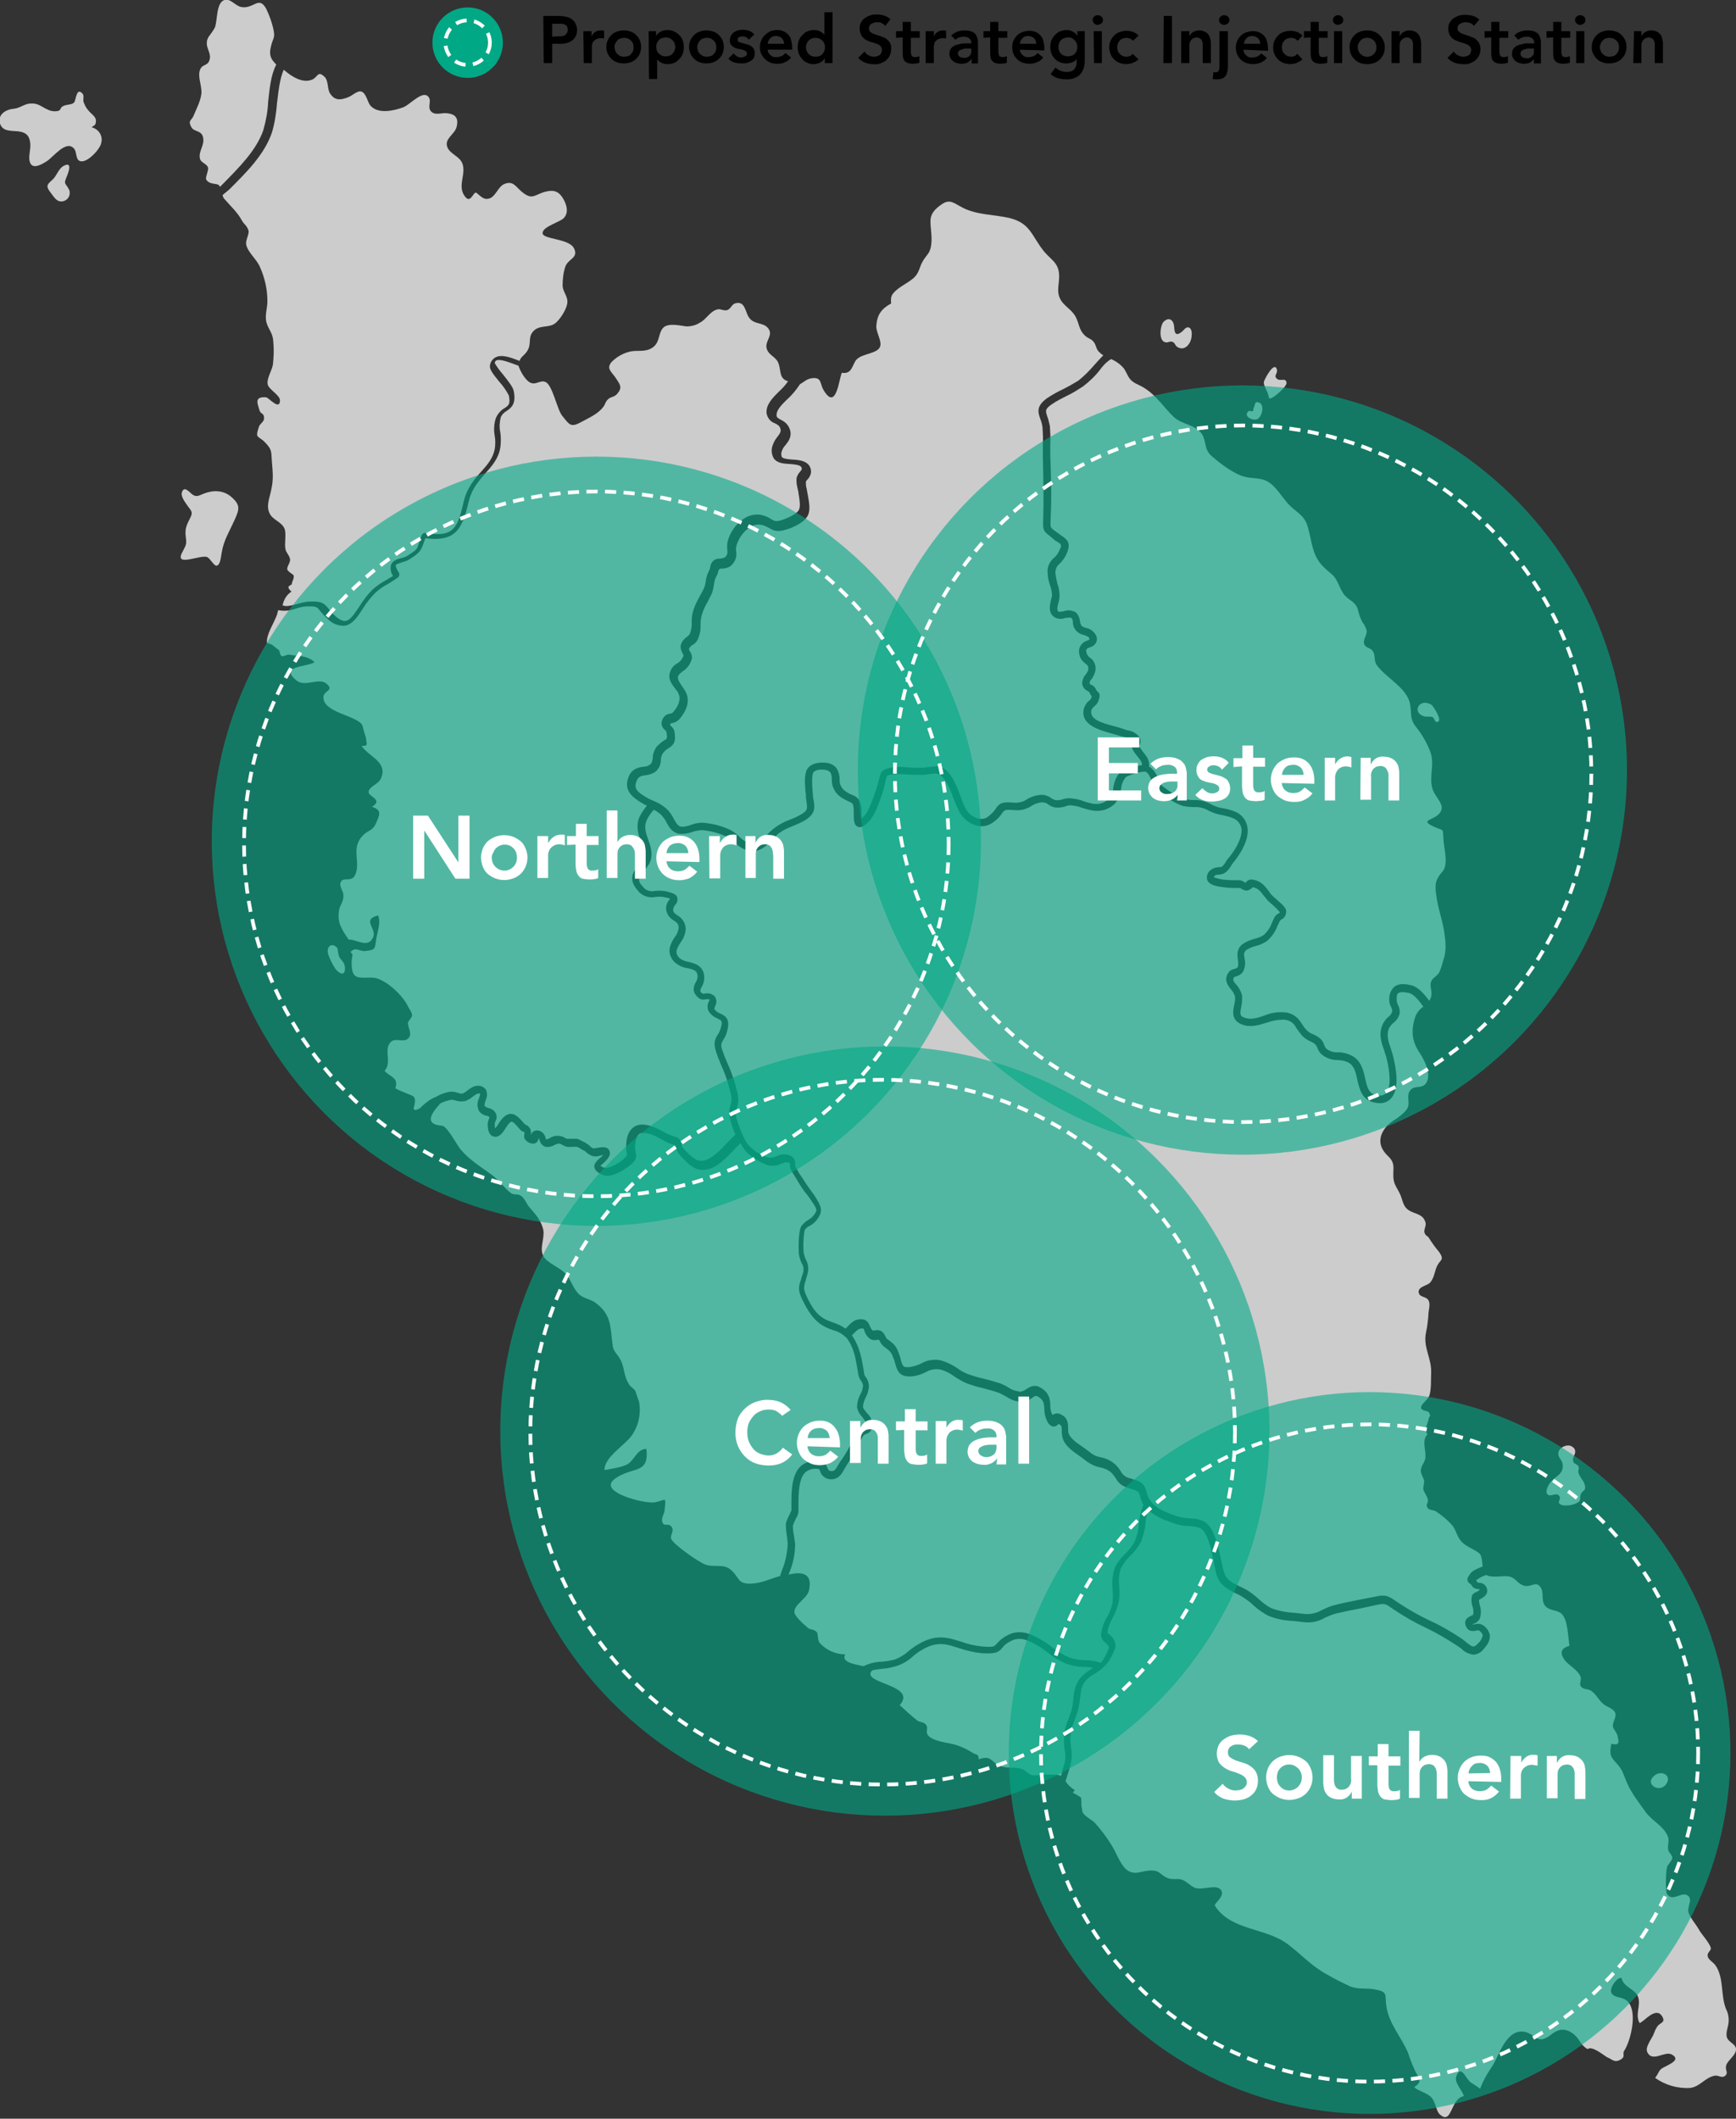 <?xml version="1.0" encoding="utf-8"?>
<!-- Generator: Adobe Illustrator 24.3.0, SVG Export Plug-In . SVG Version: 6.00 Build 0)  -->
<svg version="1.1" id="Layer_1" xmlns="http://www.w3.org/2000/svg" xmlns:xlink="http://www.w3.org/1999/xlink" x="0px" y="0px"
	 viewBox="0 0 468.1 571.2" style="enable-background:new 0 0 468.1 571.2;" xml:space="preserve">
<rect x="0" y="0" width="468.1" height="571.2" fill="#333333" stroke="none"/>
<style type="text/css">
	.st0{fill:#CCCCCC;}
	.st1{opacity:0.6;fill:#00A886;enable-background:new    ;}
	.st2{fill:#00A886;}
	.st3{fill:none;}
	.st4{fill:none;stroke:#FFFFFF;stroke-dasharray:3,2;}
	.st5{fill:#FFFFFF;}
</style>
<g id="Group_449">
	<path id="Path_944" class="st0" d="M383.9,193.1c0.5,0.2,1.6,0,2.3,0.2s0.5,1.6,1.5,1.3c1.3-0.4-1.2-4.1-1.6-4.5
		c-0.4-0.3-0.9-0.5-1.4-0.6C382.3,189.1,381,192.1,383.9,193.1z"/>
	<path id="Path_945" class="st0" d="M393.6,415c-1-1.5-1.1-2.9-2.4-4.2c-1.2-1.3-2.6-2.4-4.1-3.4c-0.5-0.3-1.8-0.3-2.1-0.8
		c-0.8-1.2,0.3-1.3,0-2.4s-1-1.8-1.2-2.7c-0.1-0.8,0.3-1.6,0.2-2.3s-0.9-1.8-0.9-2.6c0-1.3,0.9-2.1,1.2-3.3c0.4-2.1-1.1-4.9,0.6-6.6
		c-1-1.5,0.1-2.8,0.3-4.1c0.2-1.1,0.8-0.5,0.1-1.8c-0.3-0.5-1.8-0.4-2.1-1.1c-0.3-1,1.7-2.2,2.2-3.4c0.6-1.8,0.4-4.4,0.5-6.3
		c0.1-4-2.2-6.7-1.4-10.7c0.4-1.8,0.6-3.7,0.7-5.5c0.1-1,0.5-2.2,0-3.2s-2.1-0.9-2.5-1.7c-0.9-1.9,1.9-2.2,2.8-3
		c1.3-1.3,1.3-3.3,2.1-4.8s1.9-1.4,0.5-3.5c-1-1.2-1.9-2.4-2.7-3.7c-0.4-0.8-1-0.6-1.3-1.6c-0.2-0.9,0.5-1.8,0.3-2.6
		c-0.6-2.5-2.8-2.3-4.5-3.4s-1.6-2.7-2.4-4.4c-1.1-2.3-1.9-2.7-1.8-5.6c0.1-2.1,0.2-3.1-1.5-4.7c-2.5-2.4-2.8-5.2-0.1-8.2
		c0.8-0.7,1.7-1.4,2.6-1.9c1-0.8,2.6-1.9,3-3.2s-0.5-3.1,0.6-4.4s2.9-0.4,4-1.6c2-2.2-0.2-6.5-1.4-8.3c-2.2-3.2-2.5-6.1-1.3-9.8
		c0.4-1.1,1.1-2.1,2.2-2.8c-1.1-1.5-2.5-3.4-3.9-3.7s-2.3-0.3-2.8,0s-0.5,1-0.5,2c0,0.4,0.2,0.7,0.3,1.1c0.4,0.7,0.6,1.6,0.5,2.4
		c-0.2,1-0.8,1.9-1.7,2.6c-0.4,0.3-0.7,0.7-1,1.1c-1,1.9-0.4,3.7,0.3,5.7c0.2,0.6,0.4,1.3,0.6,2c0.8,3.2,1.9,8.9-0.5,11.5
		c-0.8,0.9-2,1.4-3.2,1.3c-0.4,0-0.7,0-1-0.1c-3.7-0.6-4.3-3.7-4.9-6.1c-0.4-2-0.8-3.9-2.5-4.8c-0.9-0.4-1.9-0.6-2.8-0.6
		c-1.7,0-3.3-0.6-4.5-1.7c-0.4-0.4-0.7-0.9-0.9-1.4c-0.1-0.4-0.4-0.8-0.6-1.1c-0.4-0.4-1-0.7-1.5-0.9c-0.8-0.4-1.6-0.9-2.2-1.6
		c-0.5-0.6-1-1.3-1.5-2c-0.6-1.4-2-2.2-3.5-2.2c-1.5,0-3,0.3-4.4,0.8c-2,0.6-4,1.3-6.1,0.7c-3.6-1-3.1-3.7-2.7-5.5
		c0.2-0.8,0.3-1.6,0.2-2.3c-0.2-0.7-0.6-1.3-1.1-1.9c-0.8-1-2.1-2.6-0.5-4.7c0.3-0.4,0.8-0.6,1.2-0.7c0.4-0.1,0.7-0.2,1-0.4
		c0.4-0.5,0.3-1.2,0.2-2.1c-0.2-1.3-0.4-3,1.3-4.3c1-0.7,2.1-1.1,3.2-1.4c0.8-0.2,1.6-0.5,2.3-0.9c1.1-0.9,1.9-2.1,2.4-3.5
		c0.2-0.4,0.4-0.9,0.6-1.3c0.3-0.5,0.7-0.9,1.1-1.1c0.4-0.2,0.4-0.3,0.4-0.4c-0.6-0.7-1.3-1.4-2-2c-0.5-0.4-1.1-0.9-1.5-1.4
		c-0.3-0.4-0.6-0.8-0.9-1.1c-0.9-1.2-1.4-1.9-2.9-2.2l-0.1,0.1c-0.4,0.4-0.9,0.7-1.5,0.8c-0.5,0-1-0.2-1.5-0.5
		c-0.1-0.1-0.2-0.2-0.4-0.2h-0.7c-0.9,0-2,0-2.9-0.1c-2.5-0.3-4.6-0.6-5.2-2.1c-0.2-1,0.1-2,0.9-2.6c0.6-0.5,1.4-0.8,2.2-0.8
		c0.3,0,0.5,0,0.8-0.1c0.4-0.3,0.8-0.8,1.1-1.3c0.2-0.4,0.5-0.8,0.8-1.1c2-2.4,3.9-5.8,3.4-8.2c-0.3-1.1-1.1-2.1-2.2-2.5
		c-0.9-0.4-1.8-0.6-2.7-0.8c-1.3-0.2-2.6-0.6-3.8-1.2c-1.2-0.7-2.5-1.1-3.9-1c-1,0-2-0.1-3-0.3c-2.5-0.6-6.5-3.7-6.7-3.9
		c-0.9-0.8-1.5-1.9-1.9-3c-0.4-1-0.8-1.9-1.5-2.3s-4.7,0.9-5.4,1.4c-0.8,0.9-1.2,2-1.3,3.2c-0.2,1.5-0.8,3-1.8,4.1
		c-3.1,2.7-6.2,1.8-8.7,1c-1-0.4-2.1-0.6-3.2-0.7c-0.4,0-0.9,0.1-1.3,0.3c-0.9,0.3-1.9,0.4-2.8,0.3c-0.6-0.1-1.3-0.4-1.8-0.8
		c-0.5-0.4-1.1-0.6-1.7-0.6c-1,0.1-2,0.4-2.9,1c-1.4,0.9-3,1.3-4.7,1.1c-2.4-0.2-2.5,0-3.1,0.7c-0.6,1-1.5,1.9-2.5,2.6
		c-1.2,0.9-2.8,1.3-4.3,0.9c-2.1-0.5-3.8-1.9-4.8-3.7c-0.6-1.3-1.2-2.5-1.7-3.9c-0.5-1.5-1.1-2.9-1.9-4.2c-1.6-2.5-2.2-2.4-4.5-2.1
		c-0.7,0.1-1.4,0.2-2.4,0.2c-1.1,0-2.2,0-3.4-0.1c-1.1-0.1-2.1-0.1-3.2-0.1c-2.5,0.2-2.5,0.2-2.8,1.8c-0.2,0.8-0.4,1.7-0.6,2.5
		l-0.2,0.6c-0.8,2.3-1.9,5.8-3.4,7.5c-1.3,1.4-2.3,2.2-3.3,1.8s-1.1-1.8-1.1-3.2c0-0.5,0-1,0-1.4c-0.1-1.7-0.3-1.8-1.3-2.2
		c-0.9-0.4-1.8-0.9-2.6-1.5c-1.3-1.1-2.1-2.8-2-4.5c0-0.7-0.1-1.4-0.5-2c-0.5-0.4-1.2-0.6-1.9-0.6c-0.9-0.1-1.8,0.1-2.5,0.6
		c-0.6,0.8-0.4,3.8-0.3,5.1c0,0.4,0.1,0.7,0.1,1c0,0.6,0.1,1.2,0.2,1.7c0.3,1.8,0.5,3.4-2.1,5.1c-1.1,0.7-2.3,1.2-3.5,1.7
		c-1.4,0.5-2.8,1.2-4,2.1c-0.5,0.5-1,1-1.5,1.5c-1.6,1.7-3.4,3.6-6.3,3.1c-1.5-0.4-2.9-1.2-4-2.3c-0.6-0.6-1.3-1.1-2-1.5
		c-2.1-1-4.4-1.6-6.8-1.8c-0.9,0.1-1.7,0.2-2.5,0.5c-1.1,0.4-2.3,0.6-3.6,0.5c-1.9-0.4-2.7-1.8-3.4-3.1c-0.3-0.7-0.8-1.3-1.3-1.9
		c-0.6-0.6-1.4-1.1-2.1-1.5l-0.5,0.6c-0.6,0.7-1.1,1.5-1.5,2.4c-0.7,1.8-0.1,3.4,0.5,5.1s1.4,3.9,0.4,6.2c-0.5,0.9-1,1.6-1.7,2.4
		c-1.2,1.6-1.8,2.3-0.2,4c0.7,1,2,1.5,3.2,1.2c1-0.1,2.1-0.1,3.1,0.1c1.6,0.4,2.7,0.7,3,1.6c0.2,0.7,0,1.5-0.5,2
		c-0.3,0.4-0.6,0.9-0.6,1.4c0,0.6,0.4,1,1.2,1.5c1.3,0.7,2.2,2.2,2.2,3.7c-0.1,1.3-0.6,2.6-1.4,3.6c-1.1,1.8-1.6,2.7-0.4,4.1
		c0.7,0.6,1.6,1,2.5,1.1c1.5,0.4,3.4,0.8,4.1,2.9c0.4,1.3,0.2,2.7-0.5,3.9c-0.5,1-0.6,1.2,0.3,1.8c0.1,0,0.3,0,0.4,0
		c1-0.3,2.1,0,2.8,0.7c0.6,0.8,0.6,1.9,0.1,2.7c-0.1,0.3-0.2,0.6-0.2,0.7c0.4,0.6,0.9,1,1.5,1.2c1.1,0.5,2.8,1.2,2.1,4.2
		c-0.2,1.1-0.6,2.1-1.2,3c-0.5,0.9-0.8,1.3-0.1,3.1c0.4,1.2,0.9,2.3,1.4,3.5c1.2,2.7,2.1,5.5,2.7,8.4c0.1,1.1,0.1,2.2-0.3,3.2
		c-0.3,1-0.4,2-0.1,3c0.7,2.3,1.6,4.5,2.7,6.5c1.4,1.7,3.1,3,5.2,3.8c0.9,0.3,2,0.3,2.9-0.2c1-0.5,2.2-0.6,3.3-0.3
		c1.1,0.3,1.8,1.3,1.7,2.4c0,0.3,0,0.5,0.1,0.8c0.4,0.7,0.7,1.2,1.1,1.9l0.7,1c0.6,1,1.3,2,2,3s1.3,1.7,1.8,2.6
		c1.7,2.7,1.7,3.8-0.1,6.1c-0.5,0.5-1.1,1-1.7,1.3c-0.5,0.2-0.9,0.6-1.2,0.9c-0.4,0.7-0.6,4.5-0.4,6.2c0.1,0.7,0.3,1.4,0.6,2
		c0.7,1.2,0.8,2.7,0.4,4c-0.2,0.7-0.4,1.3-0.5,1.8c-0.5,1.6-0.6,2.1,0.3,4.1c1.4,2.9,2.6,4.8,4.7,6c0.7,0.4,1.5,0.7,2.3,1
		c1.2,0.4,2.4,0.9,3.5,1.7c0.2-0.2,0.4-0.4,0.6-0.6c0.6-0.7,1.3-1.3,2.1-1.7c2.7-0.8,3.4,0.5,3.9,1.7c0.1,0.4,0.4,0.8,0.7,1.1
		c0.2,0,0.4,0,0.6,0c0.6-0.2,1.2-0.1,1.8,0.2c0.4,0.3,0.8,0.8,1,1.3c0.1,0.2,0.3,0.5,0.4,0.7c2.2,1.6,2.5,1.9,3.4,4.3
		c0.2,0.5,0.3,1,0.4,1.4c0.5,1.8,0.6,2.2,2.8,1.9c0.9-0.2,1.9-0.5,2.7-0.9c1.5-0.9,3.3-1.2,5-0.9c1.7,0.4,3.3,1.2,4.8,2.2
		c0.9,0.7,1.9,1.2,2.9,1.6c1.4,0.5,2.8,0.9,4.2,1.2c1.5,0.4,3,0.8,4.5,1.3c0.7,0.3,1.4,0.6,2,1c1,0.7,2.2,1.1,3.4,1.2
		c0.5-0.1,1-0.3,1.4-0.6c0.9-0.6,2.2-1.4,3.6-0.7c2.8,1.4,3,3.5,3,5.1c0,0.9,0.2,1.7,0.6,2.5c0.6-0.5,1.5-0.6,2.2-0.2
		c2,0.9,2,2.5,2,3.7c0,0.5,0,1.1,0.2,1.6c0.6,1.3,2.1,2.4,3.6,3.4c0.8,0.5,1.5,1.1,2.2,1.6c0.8,0.7,1.8,1.1,2.9,1.3
		c1.4,0.3,2.7,0.9,3.7,1.8c0.7,0.6,1.2,1.3,1.7,2.1c0.5,0.9,1.3,1.5,2.3,1.7c0.4,0.1,0.8,0.3,1.2,0.4c2.1,0.7,2.8,1,3.5,3.8
		c1,3.6,4.6,4.9,8.5,6.2c0.9,0.2,1.8,0.4,2.6,0.4c1.8,0.1,3.7,0.3,5,1.4c2.2,2,3.1,6.4,3.9,10c0.3,1.3,0.5,2.5,0.8,3.3
		c0.6,1.9,2,2.6,4,3.6c0.6,0.3,1.3,0.6,2,1c1.2,0.7,2.3,1.6,3.3,2.5c1.1,1,2.2,1.9,3.5,2.5c1.9,0.7,4,1.1,6,1.2
		c1,0.1,1.9,0.2,2.7,0.3c1.7,0.2,3.4-0.2,4.8-1c1-0.5,2.1-1,3.2-1.3c2.2-0.6,4.5-1,6.8-1.5c1.4-0.3,2.8-0.5,4.2-0.8
		c3-0.7,3.7-0.3,6,1.3l0.6,0.4c2.7,1.8,5.4,3.3,8.3,4.7c3.1,1.4,6,3.1,8.8,5l1,0.8c1.9,1.5,2.1,1.6,3.4,0.2c0.6-0.5,1-1.3,1.1-2.1
		c-0.1-0.4-0.4-0.8-1.1-1.3l-0.6,0.1c-0.7,0.2-1.4,0.2-2.1-0.2c-0.5-0.4-0.8-1-0.9-1.6c-0.2-1.4,1-1.9,1.6-2.2
		c0.2-0.1,0.3-0.2,0.5-0.2c0.2-0.8,0.1-1.7-0.2-2.5c-0.3-0.9-0.3-1.8-0.1-2.7c0.2-0.5,0.7-0.8,1.2-1c0.2-0.1,0.8-0.4,0.9-0.6v-0.1
		l-0.5-0.1c-0.7,0-1.4-0.4-1.7-1c-0.1-0.2-0.2-0.3-0.4-0.4c-0.3-0.2-0.6-0.5-0.7-0.9c-0.1-0.6,0.2-1.1,0.8-1.9
		c0.4-0.6,1.5-1.2,3.3-1.9c-0.2-1.1-0.1-2.3-0.7-3.3C397.8,417.6,395,417.1,393.6,415z"/>
	<path id="Path_946" class="st0" d="M338.7,113.1c1.6-0.3,2.5-4.1,0.7-4.6c-1.2-0.4-0.9,0.7-1.3,1.3c-0.2,0.3,0,0.7-0.3,1
		s-0.8-0.2-1.1,0C335.2,112.1,337.3,113.3,338.7,113.1z"/>
	<path id="Path_947" class="st0" d="M212.1,107.8c-1.4,1.4-2.8,2.8-2.7,4.2c0,0.5,0.3,0.7,1.2,1.2c1.1,0.5,2,1.4,2.4,2.6
		c0.6,1.9-0.4,3.2-1.2,4.2c-0.4,0.4-0.7,0.9-0.9,1.4c-0.3,0.6-0.3,1.2-0.1,1.8c0.4,0.5,1.7,0.6,2.9,0.7c2,0.1,5,0.4,5,3.4
		c-0.1,0.7-0.4,1.4-0.9,1.9c-0.2,0.2-0.4,0.4-0.5,0.7c0,0.6,0,1.2,0.2,1.8c0.1,0.4,0.1,0.7,0.2,1.1s0.1,0.7,0.2,1.1
		c0.3,1.7,0.7,3.9-0.2,5.3c-1.3,2.2-5.3,3.5-5.8,3.6c-2.3,0.7-3.2,0.3-4.4-0.4c-0.6-0.3-1.1-0.6-1.8-0.8c-1-0.3-2.1-0.2-3.1,0.3
		c-1.9,1.1-3.3,2.9-4,5.1c-0.1,0.5-0.2,1.1-0.1,1.6c0.3,1.5-0.3,3-1.5,4c-0.7,0.5-1.6,0.7-2.5,0.7h-0.4c-0.2,0.2-0.3,0.4-0.4,0.6
		c-0.1,0.5-0.2,1-0.5,1.4c-0.4,0.7-0.6,1.5-0.7,2.4c-0.1,0.8-0.3,1.6-0.6,2.4c-0.4,0.8-0.8,1.5-1.1,2.2c-0.7,1.1-1.2,2.3-1.6,3.6
		c-0.2,0.8-0.3,1.7-0.3,2.5c0.1,1.4-0.2,2.8-0.8,4.1c-0.3,0.6-0.8,1.1-1.4,1.4c-0.4,0.2-0.7,0.6-0.9,1c-0.1,0.2,0.1,0.4,0.3,0.8
		c0.4,0.6,0.6,1.4,0.4,2.1c-0.4,1.3-1.2,2.4-2.3,3.1c-0.9,0.7-1.4,1.1-1.4,1.8s0.6,1.5,1.1,2.3c0.7,0.9,1.3,1.9,1.5,3
		c0.4,2.7-1.4,5-2.4,6.1c-0.5,0.4-1,0.7-1.6,0.8c-0.6,0.1-0.6,0.2-0.7,0.4s0,0.1,0.3,0.5c0.5,0.4,0.8,1,0.9,1.6
		c0.4,2.6-0.2,3.4-1.6,4.3c-0.6,0.3-1.1,0.8-1.5,1.3c-0.4,0.6-0.6,1.2-0.6,1.9c0,1.2-0.5,2.3-1.4,3.1c-0.8,0.6-1.8,0.9-2.7,1
		c-1.3,0.2-2,0.3-2.5,1.7c-0.6,1.7-0.1,2.6,2.4,4.1c0.7,0.4,1.4,0.8,2.2,1.1c1.5,0.6,2.8,1.4,3.9,2.5c0.6,0.7,1.2,1.5,1.6,2.4
		c0.7,1.2,1.1,1.9,2,2.1c0.9,0,1.8-0.2,2.6-0.5c1-0.4,2.1-0.6,3.1-0.6c2.6,0.2,5.2,0.8,7.6,2c0.9,0.5,1.7,1.1,2.4,1.8
		c0.8,0.9,1.9,1.5,3,1.9c1.8,0.3,3.1-1,4.5-2.5c0.5-0.6,1.1-1.1,1.7-1.6c1.4-1.1,2.9-1.9,4.6-2.5c1.1-0.4,2.1-0.9,3.1-1.5
		c1.5-1,1.4-1.4,1.2-3.1c-0.1-0.6-0.2-1.2-0.2-1.9c0-0.2,0-0.6-0.1-0.9c-0.2-2.7-0.4-5.3,0.8-6.6c0.9-1,2.7-1.4,4.1-1.3
		c1.3,0,2.5,0.4,3.4,1.4c0.6,0.9,0.9,2,0.9,3.1c-0.1,1.1,0.4,2.3,1.3,3c0.6,0.5,1.3,0.9,2.1,1.2c1.4,0.6,2.3,1.2,2.5,3.9
		c0,0.5,0,1.1,0,1.6v0.9c0.3-0.3,0.6-0.6,0.9-0.9c1.2-1.4,2.3-4.8,3-6.8l0.2-0.6c0.2-0.7,0.4-1.5,0.6-2.2c0.5-2.4,1.1-3.1,4.6-3.4
		c1.2-0.1,2.3,0,3.5,0.1c1,0.1,2.1,0.1,3.1,0.1c0.8,0,1.6-0.1,2.2-0.2c2.8-0.4,4.4-0.4,6.5,3.1c0.8,1.4,1.5,3,2,4.5
		c0.4,1.2,0.9,2.5,1.5,3.6c0.7,1.4,2,2.3,3.5,2.7c0.9,0.2,1.9,0,2.6-0.6c0.8-0.6,1.5-1.3,2-2.1c1-1.5,1.8-1.9,4.9-1.6
		c1.2,0.1,2.5-0.2,3.5-0.9c1.1-0.7,2.4-1.1,3.7-1.2c1-0.1,2.1,0.3,2.9,0.9c0.3,0.2,0.7,0.4,1.1,0.5c0.7,0.1,1.3,0,1.9-0.2
		c0.6-0.2,1.2-0.3,1.9-0.3c1.3,0.1,2.6,0.3,3.8,0.8c2.4,0.8,4.5,1.4,6.8-0.6c0.7-0.9,1.1-1.9,1.2-3c0.2-1.6,0.8-3.1,1.9-4.3
		c0.8-0.7,3.7-1.6,5.8-1.8c0.1-0.8-0.4-1.4-1.2-2.4c-0.5-0.6-1-1.2-1.3-1.9c-0.3-0.6-0.3-1.2,0-1.8c0.1-0.4,0.1-0.4,0-0.6
		c-0.5-0.4-1.2-0.7-1.9-0.8c-0.4-0.1-0.8-0.2-1.2-0.3c-0.6-0.2-1.5-0.5-2.4-0.7c-3.5-1-8.8-2.4-7.6-6.9c0.3-0.8,0.7-1.5,1.4-2
		c0.2-0.2,0.4-0.3,0.5-0.6l0.2-0.6c-0.3-0.3-0.5-0.7-0.7-1.1c0-0.1-0.1-0.1-0.4-0.3c-0.9-0.4-1.5-1.3-1.5-2.2c0.1-0.9,0.4-1.7,1-2.3
		c0.2-0.3,0.4-0.6,0.6-1c0.2-1.2-0.1-1.4-0.7-1.9c-1-0.7-1.6-1.7-1.7-2.8c-0.3-1.5,0.7-3,2.2-3.4c0.2-0.1,0.4-0.2,0.6-0.3
		c0-0.1-0.1-0.2-0.1-0.4c-0.1-0.3-0.8-0.6-1.4-0.8c-1.7-0.3-3-1.7-3-3.5c0-0.4-0.1-0.8-0.4-1.1c-0.3-0.2-0.9-0.1-1.7,0
		c-1,0.4-2.1,0.3-3-0.3c-1.6-1.2-1.1-3.2-0.8-4.5c0.1-0.4,0.2-0.9,0.3-1.3c-0.1-0.9-0.2-1.9-0.6-2.8c-0.3-1-0.6-2.1-0.6-3.2
		c-0.2-1.6,0.5-3.1,1.7-4.1c0.6-0.5,1.1-1.2,1.4-1.9c0.8-1.6,0.7-1.7-0.6-2.5c-0.4-0.2-0.8-0.5-1.2-0.9c-0.2-0.2-0.5-0.4-0.6-0.5
		c-2-1.5-2-1.8-1.9-4.7v-0.3c0.2-5.6,0-11.6-0.1-16.8c0-1,0-2.1,0-3.1c0.1-1.5,0-3.1-0.1-4.6c-0.1-0.7-0.3-1.5-0.6-2.2
		c-0.7-2-1-3.5,1.9-5.6c1.4-0.9,2.8-1.7,4.3-2.4c1.4-0.7,2.8-1.5,4.1-2.3c1.5-1.2,2.9-2.6,4.2-4.1c0.8-0.9,1.6-1.8,2.5-2.7
		c-0.3-0.2-0.6-0.4-0.9-0.7c-1.1-0.9-0.9-1.8-1.6-2.8s-1.5-1-2.3-1.7c-1.8-1.6-1.6-3.1-2.6-5.1s-3.1-2.9-4.1-4.7
		c-1.2-2.1-0.4-4-0.4-6.3c0-3.8-2.3-4.4-4.3-7c-3.2-4.1-3.5-7.3-9-8.7c-4.2-1-8.8-0.8-12.7-2.8c-2.4-1.2-3.4-2.5-5.7-0.9
		c-1.9,1.3-3,2.6-3,4.5c0,2.2,0.5,4.1,0.2,6.4s-1.1,2.5-2.2,4.3s-0.9,3.2-2.6,4.7s-4.6,2.6-5.8,4.6c-0.3,0.7-0.3,1.4-0.2,2.2
		c-2.7,1.5-3.8,3.1-4,6.1c-0.1,1.7,1.6,4.1,1,5.6c-0.8,1.9-4.8,1.8-6.3,3.4c-1.2,1.2-1.1,4.1-4,3.6c-0.8,1.8-1.5,10.4-4.9,4.7
		c-1.1-1.8-0.4-3.7-3.4-3.2c-1.2,0.2-2.1,1.1-3,1.6C214.7,105.1,213.5,106.6,212.1,107.8z"/>
	<path id="Path_948" class="st0" d="M314.4,92.3c0.6,0.1,0.9-0.3,1.5-0.2c1,0.2,0.8,0.9,1.5,1.4c2.1,1.4,3.8-1,3.9-2.8
		c0.1-0.7,0.1-2.1-0.7-2.4c-0.9-0.3-1.4,0.8-2,1.2c-1.7,1.3-1.9,0.1-2-1.4c-0.1-1.7-1.3-2.9-2.9-1.3
		C312.8,87.9,312.3,92.1,314.4,92.3z"/>
	<path id="Path_949" class="st0" d="M343.4,107c0.7-0.4,3.5-2.8,3.5-3.7c0-1.5-1.6-0.6-2.3-1c-0.2-0.1-0.3-0.2-0.4-0.3
		c-0.8-0.8,0.4-1.3,0.1-2.4c-0.7-2.4-3.3,2.6-3.5,3.3c-0.2,0.9,0.8,2.3,1.1,3.3C342.3,107.3,341.9,107.9,343.4,107z"/>
	<path id="Path_950" class="st0" d="M420.5,403.4c0.6,1-1.2,1.7,0.8,2.4c1.3,0.2,2.6,0,3.7-0.5c1.7-0.8,0.7-1.2,1.3-2.6
		c0.5-1,1.5-0.7,1-2.5c-0.4-1.3-1.4-1.9-1.7-3.3c-0.1-0.5,0.3-1,0-1.6s-1-0.5-1.3-1.1c-0.7-1.4,1.2-2.4,0.1-3.8
		c-0.4-0.4-0.9-0.7-1.4-0.7c-1.3-0.1-2.9,0.9-2.8,2.3c0,1,0.9,1.5,1.1,2.5c0.6,2.9-1.9,3.4-3.3,5.2c-0.5,0.7-1.5,2.4-0.7,3.2
		S419.8,402.1,420.5,403.4z"/>
	<path id="Path_951" class="st0" d="M296.6,99.7c-1.3,1.7-2.9,3.2-4.6,4.5c-1.4,0.9-2.8,1.8-4.3,2.5c-1.4,0.7-2.8,1.4-4.1,2.3
		c-1.9,1.3-1.7,1.8-1.2,3.3c0.3,0.8,0.5,1.7,0.7,2.6c0.1,1.6,0.2,3.2,0.1,4.9c0,1,0,2,0,3c0.2,5.2,0.4,11.2,0.1,16.9v0.3
		c-0.1,2.2-0.1,2.2,1.1,3.1l0.7,0.5c0.4,0.3,0.8,0.6,1.1,0.8c1.7,1.1,2.7,2.1,1.3,5.1c-0.4,0.9-1.1,1.8-1.8,2.5
		c-0.8,0.6-1.2,1.6-1.1,2.6c0.1,0.9,0.3,1.8,0.5,2.7c0.4,1.1,0.6,2.2,0.6,3.3c0,0.6-0.1,1.3-0.3,1.9c-0.4,1.4-0.4,2,0,2.4
		c0.2,0.1,0.9,0,1.4-0.1c1.1-0.4,2.3-0.3,3.3,0.3c0.6,0.6,1,1.4,1.1,2.3c0,0.5,0.2,0.9,0.4,1.3c0.4,0.3,0.8,0.5,1.3,0.6
		c1.1,0.2,2,0.9,2.6,1.9c0.3,0.6,0.4,1.3,0.1,1.9c-0.3,0.7-0.9,1.2-1.7,1.4c-0.9,0.4-1.1,0.5-1,1.2c0.1,0.6,0.4,1.2,1,1.6
		c1.2,0.8,1.8,2.4,1.4,3.8c-0.2,0.7-0.5,1.3-0.9,1.9c-0.3,0.3-0.5,0.6-0.6,1c0,0.4,0,0.4,0.4,0.6c0.6,0.2,1.1,0.7,1.3,1.2
		c0.1,0.3,0.3,0.5,0.5,0.7c0.7,0.6,0.6,1.1,0.2,2.4c-0.2,0.6-0.6,1.1-1.1,1.5c-0.4,0.3-0.6,0.6-0.8,1c-0.6,2.4,2.3,3.4,6.2,4.4
		c1,0.3,1.9,0.5,2.6,0.8c0.3,0.1,0.6,0.2,0.9,0.3c1.2,0.1,2.2,0.7,3,1.5c0.6,0.7,0.7,1.7,0.3,2.5c0,0.1-0.1,0.2-0.1,0.3
		c0.3,0.5,0.6,1,1,1.5c0.8,1,1.9,2.2,1.6,3.9c1.2,0.8,2,1.9,2.4,3.2c0.2,0.8,0.7,1.5,1.2,2.1c1.5,1.2,4.4,3.1,5.9,3.5
		c0.9,0.2,1.7,0.3,2.6,0.3c1.7-0.1,3.4,0.4,4.8,1.2c1,0.5,2,0.9,3.1,1c1.1,0.2,2.2,0.5,3.2,0.9c1.7,0.7,2.9,2.1,3.3,3.9
		c0.9,3.9-2.7,8.6-3.8,9.9c-0.2,0.3-0.4,0.6-0.6,0.9c-0.4,0.7-1,1.4-1.6,1.8c-0.5,0.3-1.1,0.5-1.7,0.5c-0.5,0-0.8,0.1-0.9,0.2
		c-0.2,0.1-0.3,0.3-0.4,0.5c1.1,0.4,2.3,0.7,3.4,0.7c0.9,0.1,1.8,0.1,2.7,0.1h0.7c0.5,0,1,0.2,1.4,0.5c0.1,0.1,0.2,0.1,0.3,0.2
		l0.2-0.2c0.4-0.5,0.9-0.7,1.5-0.7c2.5,0.3,3.5,1.7,4.5,3c0.2,0.3,0.5,0.7,0.8,1.1c0.4,0.4,0.9,0.8,1.3,1.2c1.9,1.6,2.6,2.4,2.7,3.1
		c0.1,1-0.4,2-1.3,2.4c-0.2,0.1-0.3,0.2-0.4,0.4c-0.2,0.4-0.4,0.8-0.6,1.2c-0.6,1.7-1.6,3.1-3,4.3c-0.9,0.5-1.8,1-2.8,1.2
		c-0.9,0.2-1.8,0.6-2.6,1.1c-0.8,0.6-0.7,1.2-0.5,2.4c0.3,1.2,0.1,2.5-0.5,3.6c-0.5,0.6-1.2,1-2,1.2l-0.3,0.1
		c-0.5,0.8-0.3,1.1,0.6,2.1c0.7,0.8,1.2,1.7,1.5,2.8c0.1,1,0,2.1-0.2,3.1c-0.4,2-0.5,2.6,1.3,3.1c1.5,0.4,3.2-0.1,4.9-0.7
		c1.6-0.7,3.4-1,5.1-0.9c2.1,0,4,1.2,5,3.1c0.4,0.6,0.8,1.2,1.3,1.7c0.5,0.5,1.1,0.9,1.7,1.1c0.7,0.3,1.4,0.7,2,1.2
		c0.5,0.5,0.9,1.1,1.1,1.8c0.1,0.3,0.2,0.5,0.4,0.8c0.9,0.8,2.1,1.2,3.4,1.1c1.2,0,2.4,0.3,3.6,0.9c2.5,1.3,3.1,3.9,3.6,6.1
		c0.6,2.7,1,4.2,3.2,4.6c0.9,0.2,1.8,0,2.5-0.6c1.2-1.4,1.2-5,0-9.7c-0.2-0.6-0.4-1.3-0.6-1.9c-0.8-2.3-1.6-4.6-0.2-7.3
		c0.4-0.6,0.8-1.2,1.4-1.7c0.5-0.3,0.8-0.9,1-1.4c0-0.4-0.1-0.9-0.3-1.2c-0.3-0.6-0.5-1.2-0.5-1.9c-0.1-1.3,0.4-2.7,1.4-3.6
		c1.3-1,3.1-0.7,4.5-0.4c2,0.5,3.6,2.5,4.9,4.2c0.4-0.6,0.6-1.3,0.6-2c0-1-0.5-2.2-0.1-3.2s1.7-1.5,2.2-2.5c0.5-1.1,0.8-2.2,1.1-3.3
		c0.9-2.6,0.6-5.1,0.2-7.7c-0.5-3.3-1.7-6.3-2.1-9.6c-0.2-1.4-0.5-3.3,0.4-4.8c1.1-2,1.9-1.7,2.1-4.2c0.1-2.3-0.5-4.3-0.6-6.5
		c-0.2-3.1,0.1-1.8-2.7-3.2c-3.4-1.6-0.7-1.6,1.1-3c2.9-2.4-0.5-4.5-1.3-7c-1.1-3.4,0.7-6.9-0.7-10.3c-0.9-2.3-2.1-4.4-3.6-6.3
		c-2-2.4-1.3-3.7-1.8-6.5c-0.9-4.3-6.5-7-8.9-10.3c-1-1.4-0.3-2.5-1.1-3.8c-0.7-1.1-2-0.8-2.4-2.1c-0.3-1.1,0.9-2.4,0.7-3.5
		c-0.2-0.8-0.6-1.6-1.1-2.2c-0.6-1.1-1-2.3-1.3-3.6c-0.7-2-2.1-2.2-3.4-3.6c-1.5-1.6-1.8-4.2-3.5-5.7s-3.4-2.7-4.5-5.2
		c-1-2.3-1.3-4.9-2-7.4c-0.8-3.1-2.4-3.7-4.7-5.8c-2-1.9-3.1-4.2-5.2-6c-2.7-2.2-5.1-1.1-8.2-2.3c-2.6-1-5.5-3.2-7.6-5
		c-2.3-1.9-1.6-3.3-2.6-5.6c-1.4-3.1-5.5-3-7.8-5.1c-2.9-2.7-4.6-5.8-8.2-8c-1.3-0.8-2.6-1.1-3.6-2.2c-0.7-0.8-1.1-2-1.7-2.9
		c-0.9-1.1-2.1-2-3.5-2.6C298.3,97.6,297.4,98.6,296.6,99.7z"/>
	<path id="Path_952" class="st0" d="M449.1,481.2c1.6-1.9,0-3.5-1.8-3.1c-0.4,0.1-0.9,0.3-1.2,0.6
		C443.3,480.9,447.3,483.4,449.1,481.2z"/>
	<path id="Path_953" class="st0" d="M468.1,552.3c-0.2-1.3-1.9-1.7-2.4-2.9s0.3-2.9,0.4-4.2c0.1-1.2-0.1-2.5-0.7-3.6
		c-1.5-3.8-0.5-8.3-2.8-11.7c-0.5-0.8-1.9-1.5-2.1-2.4c-0.3-1.2,0.9-1.5,0.8-2.3c-0.2-1.3-2.5-3.7-3.2-5s-2.4-3.2-2.8-4.6
		c-0.5-1.6,1.6-4-0.7-4.8c-1.5-0.5-3.8,1.9-5.1-0.2c-0.5-0.8-0.3-6.1,0-7.2c0.2-0.8,1.4-1.8,1.4-2.4c0.1-1-1-1.5-1.1-2.4
		c-0.2-1.7,0.5-2.3-0.2-3.8c-1.2-2.6-4.2-4-5.8-6.2c-1.8-2.5-4-5.3-5.2-8.2c-0.9-2.1-1-3.1-2.5-4.8c-1.9-2-2.2-2.6-1.6-5.5
		c2.4,0.6,2-0.6,1.6-2.3c-0.2-0.8-1.1-1.6-1.2-2.4c-0.1-1.2,1.1-2.6,0.6-3.7s-2.1-1.5-2.9-2.1c-1.6-1.2-2.1-2.8-3.6-3.8
		c-0.7-0.5-2.1-0.3-2.7-1.1s0.2-1.7-0.1-2.6c-0.7-2-3.3-3.1-4.4-4.7c-1.2-1.8-1-3,1.4-3.7c-0.4-2.2-0.4-7-2.1-8.6
		c-1.1-1.1-3-0.8-4.2-1.9c-1.6-1.5-0.4-3.7-1.5-5.3c-1.3-1.8-2.5,0.1-4.4-0.4s-2.2-2.1-4.1-2.5c-1.5-0.3-4.7,0.5-6.1-0.4
		c-0.9,0.3-1.8,0.7-2.6,1.3l-0.2,0.2c0.2,0.2,0.4,0.4,0.5,0.6l0.3,0c1.1,0,2.1,0.8,2.2,1.9c0.2,1.5-1.3,2.2-2,2.6l-0.2,0.1
		c0,0.5,0.1,1,0.2,1.4c0.4,1.2,0.4,2.5,0,3.7c-0.3,0.6-0.9,1.1-1.5,1.3c-0.1,0.1-0.3,0.1-0.4,0.2c0,0,0,0,0,0.1
		c0.2,0,0.3-0.1,0.5-0.1c0.7-0.2,1.4-0.2,2,0.1c1.1,0.6,1.8,1.5,2.1,2.7c0.2,1.1-0.3,2.4-1.5,3.7c-0.7,1-1.7,1.6-2.9,1.7
		c-1.2-0.2-2.4-0.7-3.2-1.6l-1-0.7c-2.7-1.8-5.6-3.5-8.5-4.9c-3-1.4-5.8-3-8.5-4.8l-0.6-0.4c-2-1.4-2.1-1.5-4.4-1
		c-1.4,0.3-2.8,0.6-4.2,0.9c-2.2,0.4-4.5,0.9-6.7,1.4c-1,0.3-2,0.7-2.9,1.1c-1.8,1.1-3.9,1.5-6,1.2c-0.8-0.1-1.7-0.2-2.6-0.3
		c-2.3-0.1-4.5-0.5-6.7-1.4c-1.5-0.8-2.8-1.7-4-2.8c-0.9-0.9-1.9-1.6-3-2.3c-0.6-0.4-1.2-0.7-1.9-1c-2.1-1.1-4.1-2.1-5-4.8
		c-0.3-0.9-0.5-2.1-0.8-3.5c-0.6-3.1-1.5-7.4-3.2-8.9c-0.8-0.7-2.3-0.8-3.8-0.9c-1.1,0-2.1-0.2-3.1-0.5c-2.7-0.9-5.7-1.9-7.7-4
		c-0.3,1.1-0.5,2.3-0.6,3.4c-0.1,1.8-0.6,3.6-1.2,5.3c-0.8,1.4-1.7,2.7-2.9,3.8c-1.1,1-1.9,2.2-2.6,3.5c-0.5,1.5-0.6,3.2-0.4,4.8
		c0.1,1.3,0.1,2.6-0.1,3.9c-0.3,1.6-0.9,3.1-1.7,4.6c-0.7,1.2-1.2,2.5-1.4,3.9c0,0.1,0.4,0.5,0.6,0.6c0.9,0.7,1.5,1.8,1.6,2.9
		c0,1.3-1.8,4.2-1.8,4.2c-1,1.4-2.4,2.6-3.9,3.5c-1,0.5-1.9,1.2-2.6,2.1c-0.9,1.2-1.1,2.8-1.3,4.6c-0.1,1-0.3,2-0.5,3
		c-0.3,1-0.6,1.9-1,2.9c-0.8,1.7-1.1,3.5-1.1,5.3c0.1,0.9,0.2,1.5,0.2,2c0.3,1.6,0.2,3.3-0.2,4.8c-0.4,1.4-0.8,2.8-1.3,4.2l0.5,0.7
		c0.6,0.7,1.2,1.2,2,1.7c-0.1,0.3-0.4,0.4-0.5,0.7c0.3,0.2,2.1,1.1,2.2,1.4s0.1,2.1,0.1,2.1c0.1,0.6,0.2,1.1,0.3,1.7
		c0.5,1.2,2.4,2,3.3,2.9c1.7,1.9,3.2,3.9,4.5,6c1.1,1.7,2.4,5.3,4,6.6c2.1,1.7,3.7,0.5,6.1,0.3c3.1-0.2,2.7,1,5,2
		c1.3,0.6,2.7,0,4,0.5s2,1.5,3.3,2.1c1.9,0.9,5.8-1.1,7.1,0.6s-2,3.7-1.6,4.3c4.4,6.8,13.7,5.8,19.7,10.4c3.6,2.7,6.4,5.9,10.5,8.1
		c2,1.2,4.1,2.2,6.2,3.2c2.6,1,4.4,0.3,7,0.9c3.3,0.6,2.4,1.5,2.8,4.3c0.6,4.8,4.1,8.5,5.9,12.8c0.5,1.7,1.2,3.3,1.9,4.9
		c1,1.8,2.1,2.8-0.3,4.3c1.3,1.1,3.2,1.4,4.5,2.6s1.4,3.8,2.4,4.7c3.4,3.1,2.8-4.2,6.5-4.9c-0.3-1.5-2.7-3.6-2-5.4
		c1.3-3.4,2.6,1,4,1.8c0.8,0.5,1.6,1,2.4,1.6c0.7-1.8,1.6-3.6,2.7-5.2c0.3-0.5,0.7-1,1-1.6s0.7-1.3,1-2c1.2-2.5,2.6-5.3,4.9-6.3
		c2.1-0.8,3.6,0.1,4.8,0.9c0.6,0.6,1.5,0.9,2.3,0.9c0.8-0.2,1.6-0.6,2.2-1.1c1.3-1,2.9-2.2,5.3-1c1.1,0.6,2.1,1.6,2.7,2.7
		c0.5,0.8,1.2,1.5,2,2c0.2-0.1,0.4-0.1,0.7-0.2c1.6,0,4.1,2.2,4.8,2.5c1.1,0.4,1.8,1.5,3.4,0.6s0.4-1.5,1.1-2.5
		c1.8-2.8,4-11.7,0.1-13.8c-1.3-0.7-3.4-0.5-3.7-2.1c-0.2-1.2,1.5-3.7,2.8-3.7c0.6,2.7,3.7,2.9,4.5,5.2s-0.9,4.7,0.4,7
		c1.2-0.3,4.5-4.8,6.2-1.6c0.8,1.5-0.7,1.5-1.4,2.5c-0.5,0.7-0.8,1.5-1.1,2.3c-0.6,1.3-2.3,3.4-1.6,4.7c1.4,2.8,4.7-0.5,6.6,0.6
		c2.4,1.3-0.4,2.5-1.5,3.1c-2.3,1.1-1.5,1.1-3,3.2c2.7,1.9,6,2.9,9.4,2.7c2.7-0.3,4.1-2.9,6.7-3.3c1-0.2,1.9,0.8,2.8,0
		s0-1.4,0.2-2.5C465.5,555.6,468.3,554.1,468.1,552.3z"/>
	<path id="Path_954" class="st0" d="M18,47.6c0.6-1.4,1.5-4.1-0.8-2.9c-1.4,0.7-1.9,2.7-3,3.7c-1.6,1.4-1.9,1.8-0.5,3.6
		c0.7,0.9,1.5,2.3,2.7,2.3c1.3,0.1,2.4-1,2.4-2.2c0-0.3,0-0.5-0.1-0.8C17.8,49.3,17,49.9,18,47.6z"/>
	<path id="Path_955" class="st0" d="M286.9,475.9c0.4-1.3,0.5-2.7,0.2-4.1c-0.1-0.6-0.2-1.2-0.2-2.1c-0.1-2.1,0.3-4.3,1.2-6.2
		c0.3-0.9,0.6-1.7,0.9-2.6c0.2-0.9,0.3-1.9,0.4-2.8c0.1-2,0.6-3.9,1.7-5.5c0.9-1,1.9-1.9,3.1-2.6l0.6-0.4c-0.8-0.1-1.6-0.2-2.4-0.2
		c-1.6,0-3.2-0.3-4.7-0.8c-1.9-0.8-3.6-1.8-5.2-3.1c-0.9-0.7-1.9-1.4-2.9-2c-2.9-1.6-4.8-2.3-7.2-1c-0.8,0.4-1.6,1-2.2,1.8
		c-1,1.2-1.8,1.6-5.4,1.4c-2.1-0.2-4.2-0.7-6.3-1.4c-3.3-1.1-5.9-1.9-9.9,0.5c-0.9,0.5-1.7,1.1-2.5,1.8c-1.2,1.1-2.7,2-4.2,2.5
		c-1.3,0.4-2.6,0.7-4,0.8c-0.9,0.1-1.8,0.2-2.7,0.4c-3.5,3.6,12.4,3.8,7.4,9.4c1.6,1.4,3.1,2.9,4.7,4.1c0.7,0.6,1.7,0.3,2.4,1.2
		s-0.2,1.8,0.5,2.8c1.2,1.5,4.5,1.9,5.8,2.2c2.2,0.4,4.3,1.3,6.2,2.5c1,0.7,1.7,0.2,1.7,1.8c3.4-1.2,3.2,0.6,5.6,1.7
		c2,0.9,4.2,0.2,6.3,1c1,0.4,1.1,1.2,2.6,1.6c1.1,0.2,3-0.2,4.2-0.2c1.8,0,2.8,0,3.5,0.4C286.3,477.9,286.6,476.8,286.9,475.9z"/>
	<path id="Path_956" class="st0" d="M232.8,449.2c1.5-0.7,3.2-1.2,4.9-1.2c1.2-0.1,2.4-0.3,3.6-0.6c1.3-0.5,2.6-1.3,3.6-2.2
		c0.8-0.7,1.7-1.3,2.7-1.9c4.8-2.9,8.1-1.8,11.6-0.7c1.9,0.7,3.8,1.1,5.8,1.3c2.9,0.2,3.1,0,3.7-0.7c0.8-0.9,1.7-1.7,2.7-2.2
		c3.5-2,6.6-0.5,9.2,1c1.1,0.6,2.1,1.3,3.1,2.1c1.5,1.2,3,2.1,4.8,2.8c1.3,0.4,2.7,0.7,4.1,0.7c1.4,0,2.9,0.2,4.2,0.7
		c0.3-0.3,0.5-0.6,0.7-0.9c0.6-1,1.1-2,1.5-3.1c0-0.6-0.4-0.9-0.9-1.4c-0.7-0.5-1.2-1.3-1.2-2.2c0.2-1.7,0.7-3.3,1.6-4.7
		c0.7-1.2,1.2-2.5,1.5-3.9c0.1-1.2,0.1-2.4,0-3.6c-0.2-1.9,0-3.8,0.5-5.6c0.7-1.6,1.8-3,3-4.1c1-1,1.9-2.1,2.5-3.3
		c0.6-1.5,1-3.1,1.1-4.7c0.1-1.7,0.6-3.5,1.2-5.1c-0.3-0.5-0.5-1.1-0.7-1.7c-0.5-1.9-0.6-1.9-2.2-2.5c-0.4-0.1-0.8-0.2-1.2-0.4
		c-1.4-0.3-2.6-1.2-3.3-2.5c-0.4-0.6-0.8-1.2-1.4-1.7c-0.8-0.7-1.8-1.1-2.9-1.3c-1.4-0.3-2.6-0.9-3.7-1.7c-0.6-0.5-1.3-1-2-1.5
		c-1.7-1.2-3.4-2.4-4.2-4.2c-0.3-0.8-0.4-1.6-0.4-2.4c0-1.2,0-1.5-0.8-1.9h-0.1l-0.1,0.1c-0.3,0.4-0.8,0.6-1.3,0.6
		c-0.6-0.1-1.2-0.6-1.5-1.2c-0.6-1.1-0.9-2.3-0.9-3.5c-0.1-1.5-0.1-2.5-1.9-3.5c-0.4-0.2-0.8,0-1.6,0.6c-0.7,0.5-1.5,0.9-2.4,1
		c-1.6-0.1-3.1-0.6-4.4-1.5c-0.6-0.3-1.1-0.6-1.7-0.9c-1.4-0.5-2.8-0.9-4.3-1.3c-1.5-0.3-3-0.8-4.5-1.3c-1.2-0.5-2.2-1.1-3.3-1.8
		c-1.2-0.9-2.5-1.6-4-2c-1.3-0.2-2.7,0-3.8,0.7c-1,0.5-2.1,0.9-3.3,1.1c-3.9,0.5-4.4-1.4-5-3.3c-0.1-0.4-0.2-0.9-0.4-1.3
		c-0.7-1.9-0.7-1.9-2.7-3.4c-0.4-0.4-0.8-0.8-1-1.3c-0.1-0.2-0.2-0.4-0.3-0.5c-0.1,0-0.2,0-0.4,0c-0.8,0.2-1.6,0.1-2.2-0.4
		c-0.6-0.5-1.1-1.2-1.3-2c-0.3-0.8-0.3-0.8-1.5-0.5c-0.5,0.3-0.9,0.7-1.3,1.1l-0.6,0.6c2.1,3,2.6,6,3.2,9.5l0.1,0.8
		c0.1,0.4,0.2,0.7,0.5,1c0.5,0.7,0.8,1.6,0.8,2.5c-0.1,1.1-0.4,2.1-0.9,3c-0.4,0.8-0.7,1.7-0.7,2.6c0.2,0.5,0.6,1,1,1.5
		c0.9,0.8,1.4,1.8,1.5,3c0,1.8-0.7,2.4-1.7,2.7c-0.3,0.1-0.6,0.3-0.8,0.6c-0.5,0.8-0.9,1.7-1.4,2.6c-0.9,1.8-1.9,3.5-3,5.2
		c-0.2,0.3-0.4,0.7-0.6,1c-0.6,1.1-1.4,2.7-3.4,2.8c-1.5,0.1-2.9-0.9-3.2-2.3c-0.1-0.1-0.1-0.3-0.2-0.4c-1.2-0.3-2.6-0.1-3.6,0.7
		c-2,1.7-2,6-2,8.9c0,0.7,0,1.3,0,1.9c-0.1,0.6-0.3,1.2-0.7,1.8c-0.3,0.6-0.6,1.3-0.8,1.9c0,0.9,0.1,1.8,0.3,2.8
		c0.1,0.7,0.2,1.4,0.3,2.1c0,2.8-0.6,5.6-1.7,8.1c0,0.1-0.1,0.1-0.1,0.2c3.4-0.8,6.7-0.6,5.5,4.4c-0.5,2-4,3.7-3.9,5.7
		c0,1.1,2.7,3.5,3.7,4.3c0.7,0.6,1.6,0.2,2.4,1.2c0.3,0.4,0.1,2,0.7,2.8c1.7,1.9,4.2,3.1,6.9,3.1
		C226.8,448.1,230.1,448.6,232.8,449.2z"/>
	<path id="Path_957" class="st0" d="M54.8,37.3c0.3,2-1.3,3.5-0.9,5.4c0.2,1.2,1.9,1.4,2.2,2.5c0.2,0.7-0.8,2.7-0.5,3.2
		c0.9,1.5,2.9,0.9,3.5,1.6c0.1,0.1,0.2,0.3,0.2,0.4l0.7-0.7c4.4-4.5,9.1-9.1,11-14.6c0.7-2.5,1.2-5,1.3-7.6
		c0.4-3.6,0.7-7.2,2.2-10.1l-0.2-0.2c-1.4-1.4-1.8-2.6-1.2-4.8c0.4-1.9,1.1-2.1,0.7-4.1c-0.4-2.1-1.1-4-2-5.9
		c-2-3.7-3.4,0.1-6.7-0.5c-1.7-0.3-2.9-2.4-4.6-1.9c-2.3,0.8-1.8,5.7-2.6,7.5c-0.5,0.9-1.1,1.7-1.7,2.5c-0.2,0.4-0.4,0.8-0.4,1.2
		c-0.3,1.6,1,2.9,0.8,4.5c-0.4,2.5-2.3,1.2-2.8,3.6c-0.4,1.7,0.7,4.1,0.5,6c-0.3,2.2-1.3,3.9-2.1,5.9c-0.6,1.4-1.6,1.2-0.6,3.1
		C52.4,35.7,54.5,35,54.8,37.3z"/>
	<path id="Path_958" class="st0" d="M24.7,34.3c0.2-0.2,0.9-0.5,1-0.8c0.7-2-0.9-2.4-2.1-4c-0.5-0.6-0.8-1.3-1.1-2.1
		c-0.1-0.6,0.2-1.6-0.2-2.1c-1.7-2-1.8,1.7-2.3,2.3c-0.7,0.8-2.2,0.4-3.3,1.2c-0.5,0.4-0.2,0.8-1,1.1c-0.9,0.2-1.9,0.1-2.7-0.3
		c-1.7-0.7-2.6-1.8-4.6-1.7c-1.8,0-2.8,1.2-4.6,1.4c-2.2,0.2-4.5,1.5-3.8,4c0.7,2.2,2.9,1.9,4.8,2.1s3,0.9,3.3,2.8
		c0.3,1.6-0.3,3.2-0.2,4.7c0.3,3.2,3.1,1.6,4.8,0.5s5.1-5.7,7.2-3.4c0.9,0.9,0.4,2.9,1.6,3.4c1.9,0.8,5.6-3.3,5.8-4.9
		C27.8,36.6,26.6,34.8,24.7,34.3z"/>
	<path id="Path_959" class="st0" d="M111.6,295.7c0.8,1.1-0.3,3.1,0,3.4s0.8,0.1,1.6-0.3c1.2-1.2,2.5-2.3,4.1-3h0.1
		c1.3-0.8,2.7-1.3,4.2-1.5c0.6,0,1.2,0.1,1.8,0.3c0.5,0.2,1,0.3,1.4,0.2c0.4-0.2,0.9-0.5,1.2-0.8c1-0.7,2.1-1.6,3.6-1.2
		c0.6,0.1,1.2,0.6,1.5,1.1c0.3,0.9,0.3,1.8-0.1,2.6c-0.3,0.9-0.5,1.5-0.2,1.8c0.3,0.2,0.5,0.3,0.9,0.4c0.8,0.2,1.5,0.6,1.9,1.3
		c0.4,0.7,0.4,1.6,0,2.3c-0.1,0.2-0.2,0.4-0.2,0.7c0,0.4,0,0.8,0.1,1.2c0.3-0.3,0.5-0.6,0.7-0.9c1.1-1.8,2.1-2.9,3.4-3
		s2.4,1,3.9,2.8c0.1,0,0.2,0.1,0.2,0.1c0.5,0.2,0.9,0.5,1.2,1c0.3,0.5,0.3,1.1,0.2,1.6v0.2l0,0c0.3-0.9,1.2-1.4,2.1-1.2c0,0,0,0,0,0
		l0,0c1,0.2,1.7,1,1.9,2c0.1,0.4,0.1,0.4,0.2,0.4c0.3-0.1,0.7-0.2,1-0.4c0.6-0.4,1.3-0.6,2-0.6c0.7,0,1.5,0.2,2.1,0.6
		c0.2,0.1,0.3,0.2,0.5,0.2h1c1.7,0,1.8,0,2,0.1c0.5,0.2,0.9,0.5,1.4,0.7c0.3,0.1,0.6,0.3,0.7,0.4c0.4,0.2,0.8,0.5,1.1,0.8
		c0.2,0.3,0.6,0.5,0.9,0.6c0.3,0,0.5-0.1,0.8-0.1c1.2-0.2,2.9-0.6,3.5,0.7s-0.7,2.5-1.5,3.3c-0.3,0.2-0.6,0.5-0.9,0.8
		c0.3,0.2,0.6,0.4,1,0.5c1,0.4,3.7-1,5.1-2.2c1.1-1,1.1-1,1-1.8c-0.2-1-0.2-1.9-0.1-2.9c0.2-2.2,1.1-3.6,2.4-4.3
		c2.4-1.2,5.7,0.4,8.6,2.1c0.3,0.1,2.1,0.8,2.5,0.9c0.2,0,0.4,0.1,0.5,0.2l0,0c0.5,0.5,0.8,1.1,0.9,1.8c0,0.2,0.1,0.5,0.2,0.7
		c0.8,0.9,3.1,3.4,4.4,3.6c2.6,0.5,5.2-2.2,7.4-4.5c0.8-0.9,1.6-1.7,2.5-2.5c-0.6-1.3-1-2.6-1.4-4c-0.4-1.3-0.3-2.7,0.1-4.1
		c0.3-0.8,0.3-1.6,0.2-2.3c-0.6-2.7-1.4-5.4-2.6-8c-0.5-1.2-1-2.4-1.4-3.6c-0.9-2.6-0.5-3.6,0.3-4.9c0.5-0.7,0.8-1.5,1-2.4
		c0.3-1.4,0-1.5-1-2c-1-0.4-1.9-1.1-2.5-2.1c-0.3-0.8-0.3-1.7,0.1-2.4c0.1-0.2,0.2-0.4,0.2-0.6c-0.1-0.2-0.7-0.1-1-0.1
		c-0.6,0.2-1.2,0.1-1.7-0.2c-2.3-1.7-1.5-3.4-1-4.4c0.5-0.7,0.6-1.5,0.4-2.3c-0.3-0.9-1.2-1.2-2.7-1.5c-1.3-0.2-2.6-0.8-3.6-1.8
		c-2.2-2.6-0.8-4.9,0.2-6.5c0.6-0.7,1-1.6,1.1-2.6c0-1-0.5-1.4-1.4-2c-1.1-0.6-1.9-1.8-2-3.1c0-1,0.4-1.9,1-2.6l0.1-0.1
		c-0.4-0.2-0.9-0.3-1.4-0.4c-0.8-0.2-1.7-0.2-2.5-0.1c-1.9,0.4-3.8-0.3-4.9-1.8c-2.6-3-1.1-5,0.1-6.6c0.5-0.6,0.9-1.2,1.2-1.9
		c0.7-1.6,0.2-3-0.4-4.7c-0.7-1.9-1.4-4-0.4-6.5c0.5-1,1.1-1.9,1.8-2.8l0.2-0.3c-0.6-0.3-1.2-0.6-1.8-1c-1.7-1.1-4.5-2.9-3.2-6.5
		c0.9-2.5,2.7-2.8,4.1-3c0.6,0,1.3-0.2,1.8-0.6c0.5-0.4,0.6-0.9,0.7-1.7c0-1.1,0.4-2.1,1-3c0.6-0.7,1.3-1.3,2.1-1.8
		c0.8-0.4,0.9-0.6,0.6-2.3c-0.1-0.2-0.2-0.3-0.4-0.5c-0.8-0.6-1.1-1.6-0.8-2.5c0.3-1,1.1-1.8,2.2-1.9c0.2,0,0.4-0.1,0.6-0.2
		c0.7-0.7,2.2-2.5,1.9-4.5c-0.2-0.8-0.6-1.5-1.2-2.1c-0.8-1.1-1.7-2.3-1.5-3.7c0.2-1.3,1-2.5,2.2-3.1c0.8-0.5,1.3-1.2,1.6-2
		c0-0.2-0.1-0.4-0.3-0.8c-0.4-0.7-0.6-1.5-0.4-2.2c0.3-0.9,0.9-1.6,1.6-2.1c0.3-0.2,0.6-0.5,0.8-0.8c0.4-1,0.6-2.1,0.5-3.2
		c0-1,0.1-2,0.4-3c0.4-1.4,1.1-2.7,1.8-4c0.4-0.7,0.8-1.4,1.1-2.1c0.3-0.6,0.4-1.2,0.5-1.9c0.1-1.1,0.5-2.1,1-3.1
		c0.1-0.2,0.2-0.5,0.2-0.7c0.1-0.8,0.5-1.5,1.1-1.9c0.4-0.3,0.9-0.4,1.4-0.4c0.5,0,0.9-0.1,1.4-0.3c0.8-0.6,0.8-1.2,0.7-2.3
		c-0.1-0.8,0-1.6,0.2-2.4c0.8-2.6,2.6-4.9,5-6.2c1.4-0.7,3.1-0.9,4.6-0.4c0.8,0.2,1.5,0.6,2.1,1c0.9,0.5,1.2,0.7,2.8,0.2
		s4-1.6,4.6-2.7c0.5-0.9,0.2-2.7,0-4c-0.1-0.4-0.1-0.9-0.2-1.2s-0.1-0.6-0.2-0.9c-0.2-0.8-0.3-1.7-0.2-2.6c0.2-0.6,0.5-1.2,1-1.7
		c0.2-0.2,0.3-0.4,0.4-0.6c0-0.9-0.6-1.2-3.2-1.4c-1.7-0.1-3.5-0.2-4.4-1.6c-0.6-1.1-0.7-2.4-0.2-3.6c0.3-0.8,0.7-1.5,1.2-2.1
		c0.7-0.9,1.1-1.5,0.8-2.3c-0.2-0.7-0.7-1-1.5-1.4c-1.2-0.4-2-1.5-2.2-2.7c-0.2-2.3,1.6-4.1,3.3-5.8c0.9-0.8,1.8-1.8,2.5-2.8
		c-2.4-0.7-1.9-2.7-2.5-4.6c-0.6-2-2.5-2.2-3.2-4c-0.8-2.1,1.8-3.7,0.4-5.6s-3.9-0.9-5.3-3.1c-1-1.5-1-4.5-3.7-3.7
		c-0.8,0.2-1.2,1.5-2.1,1.8s-1.8-0.4-2.6-0.2c-2.1,0.5-3,2.7-4.8,3.6c-1.1,0.7-2.3,1-3.6,1c-1.7-0.2-4.8-1-6.2,0.3s-0.9,3.9-2.8,5.3
		s-3.8,0.8-5.8,1.1c-2.1,0.4-3.9,1.4-5.4,2.9c-1.5,1.8,0,2.6,1.2,4.4c1.1,1.7,1.8,2.5,0.3,4.2c-0.8,0.9-1.6,0.7-2.4,1.4
		s-0.8,1.5-1.4,2.2c-1.4,1.8-3.7,2.8-5.9,4c-2.8,1.5-3.1,0.8-5.1-1.7c-1.4-1.7-2.6-8.3-4.5-9.1c-1.5-0.7-2.7,1.1-4.4,0
		c-1.2-0.8-2.4-2.9-2.9-4.4l-1.1-0.4c-1.6-0.6-4-1.5-4.9-1c-0.1,0-0.3,0.2-0.4,0.7c0.6,1,1.3,2,2.1,2.9c1.6,2,2.7,3.4,3,4.5
		c0.7,3.4-0.4,4.5-1.9,5.5c-0.7,0.4-1.3,1-1.6,1.8c-0.3,1.3-0.4,2.6-0.1,3.9c0.2,1.4,0.2,2.8,0,4.2c-0.5,3-2.3,5-4.1,7
		c-1.7,2-3.5,4-4.3,7.1c-1.7,6.9-2.9,11.5-11.8,10.3l-0.4,1.1c-0.8,2.3-1,2.7-3.9,4.6c-0.6,0.4-1.3,0.6-2,0.8
		c-0.6,0.2-1.6,0.5-1.7,0.8c0,0-0.1,0.5,0.8,1.9c0.3,0.4,0.2,1.1-0.2,1.4l0,0c-0.9,0.6-1.8,1.2-2.8,1.8c-1.2,0.6-2.3,1.4-3.4,2.4
		c-1.2,1.3-2.3,2.6-3.2,4.1c-1.5,2.3-2.9,4.5-5.1,4.7c-0.2,0-0.3,0-0.5,0c-1.6-0.1-3-0.8-4.1-2c-0.7-0.6-1.3-1.3-1.9-2
		c-0.8-1.1-1-1.3-3.9-1.2c-0.9,0.1-1.8,0.3-2.7,0.6c-1.5,0.6-3.2,0.7-4.7,0.4c-0.1,0.4-0.2,0.8-0.3,1.2c-0.8,2.3-3,5.4-2.7,7.7
		c1.4,0.1,1.9,1,3,1.7c0.6,0.3,0.3,1.5,1,1.8c0.4,0.2,1.4-0.5,1.9-0.4c2.5,0.4,5,0.2,6.9,2c-1.5,1.3-9.9,0.9-4.8,5
		c2.3,1.8,6-0.9,8,0.8c2.3,1.9-0.7,1.8-0.8,3.6c-0.1,4.3,8.9,4.9,10.5,7.6c0.3,1.2,0.6,2.3,1,3.5c0,1.3,0.9,2.2-1.2,2.1
		c2,3,7.2,4.3,5.2,8.8c-0.7,1.6-3.2,2.1-3.3,3.6c-0.1,1.3,4.1,2.1,0.9,4c2.7,0.9,2.1,2.1,1.2,4.2c-1,2.4-2.1,2-3.5,3.4
		c-3.7,3.6-0.5,7.3-2.3,10.9c-0.9,1.8-3.1,0.5-3.7,1.6c-0.8,1.3,0.6,2.4,0.6,3.8c0.1,1.6-1,2.7-1.2,4.1c-0.5,3.2,0.7,5,2.6,7.8
		c2.2-0.1,5.2,2.5,6.6-0.6c1.1-2.4-3.2-4.7,1.3-5.9c0.9,1.5-0.1,4.3-0.4,6.1c-0.5,2.9,0,3.2-3.2,3.5c-0.8,0.1-2.2-0.7-2.9-0.4
		c-1.8,1-0.1,0.6-0.4,1.8s-0.4,4.4,0.8,5.3s4,0.2,5.6,0.6c3.2,0.9,7.2,4.7,8.6,7.6c0.3,0.7,1.1,1.6,1.1,2.4s-1.1,1.5-1.1,2.1
		c0,1.3,1.1,2.7,0.3,3.9c-1.2,1.7-3.6-0.1-4.9,1.2c-2.1,2,0.4,5.5-1.7,7.8c1.5,1.7,3.9,1.8,2.9,4.7
		C108.1,294.3,111.1,295.2,111.6,295.7z"/>
	<path id="Path_960" class="st0" d="M210.3,425c0.2-0.5,0.3-1,0.5-1.5c1-2.4,1.5-4.9,1.6-7.4c-0.1-0.6-0.1-1.3-0.2-1.9
		c-0.2-1.1-0.3-2.2-0.3-3.4c0.2-0.9,0.6-1.7,1-2.5c0.2-0.4,0.4-0.9,0.5-1.1c0-0.5,0-1.1,0-1.7c0-3.4,0-8.1,2.7-10.4
		c1.6-1.2,3.6-1.6,5.5-1.1c0.9,0.2,1.2,1,1.4,1.5c0.4,0.9,0.5,1.1,1.3,1.1s1.1-0.6,1.8-1.8c0.2-0.4,0.5-0.9,0.8-1.2
		c1.1-1.6,2-3.2,2.9-4.9c0.4-0.9,0.9-1.8,1.4-2.6c0.4-0.7,1.1-1.3,1.9-1.5l0.3-0.1c0.1-0.3,0.1-0.5,0.1-0.8c0-0.4-0.6-1.1-1-1.7
		c-0.7-0.7-1.2-1.6-1.4-2.5c0-1.3,0.3-2.5,0.9-3.6c0.4-0.7,0.6-1.4,0.7-2.2c0-0.5-0.2-1-0.5-1.4c-0.4-0.5-0.6-1.1-0.8-1.8l-0.1-0.8
		c-0.6-3.5-1-6.4-3.1-9.1c-0.1-0.1-0.2-0.1-0.3-0.2c-0.9-0.9-2.1-1.5-3.3-1.8c-0.9-0.3-1.8-0.7-2.7-1.2c-2.8-1.7-4.2-4.3-5.5-6.9
		s-1.1-3.6-0.4-5.6c0.1-0.5,0.3-1,0.5-1.6c0.3-0.9,0.2-1.9-0.3-2.7c-0.4-0.8-0.7-1.7-0.8-2.6c-0.1-1.1-0.2-6,0.7-7.5
		c0.5-0.6,1.1-1.2,1.8-1.6c0.4-0.2,0.8-0.5,1.2-0.9c1.3-1.6,1.4-1.7,0-3.8c-0.6-0.9-1.1-1.7-1.8-2.5s-1.4-2-2.1-3.1
		c-0.2-0.4-0.4-0.7-0.6-1c-0.4-0.6-0.8-1.3-1.2-2c-0.3-0.5-0.4-1.1-0.4-1.6c0-0.1,0-0.3,0-0.4c-0.1-0.1-0.2-0.2-0.4-0.2
		c-0.5-0.2-1,0-1.9,0.3c-1.3,0.7-2.9,0.8-4.3,0.2c-2-0.8-4.8-2.5-6.1-4.6c-0.2-0.3-0.4-0.7-0.6-1.1c-0.6,0.6-1.3,1.2-2,2
		c-2.6,2.7-5.5,5.8-9.2,5.1c-1.8-0.3-3.8-2.3-5.5-4.3c-0.4-0.5-0.6-1-0.7-1.6c0-0.2-0.1-0.4-0.2-0.6c-0.3-0.1-0.6-0.2-1.1-0.4
		c-0.6-0.2-1.1-0.4-1.7-0.7c-1.3-0.8-4.9-2.9-6.7-2.1c-0.7,0.4-1.2,1.3-1.3,2.7c-0.1,0.8-0.1,1.5,0.1,2.3c0.3,1.4,0.2,2.2-1.7,3.7
		c0,0-3.4,2.7-6,2.7c-0.3,0-0.7-0.1-1-0.2c-1-0.4-2.1-0.9-2.4-2s0.8-2,1.6-2.7c0.3-0.2,0.5-0.5,0.8-0.7c-0.4,0-0.8,0.1-1.1,0.2
		c-0.5,0.2-1.1,0.2-1.7,0.1c-0.7-0.2-1.3-0.6-1.9-1.1c-0.1-0.2-0.3-0.3-0.5-0.4c-0.3-0.1-0.6-0.3-0.9-0.5s-0.7-0.4-1-0.5s-1,0-1.4,0
		h-1.2c-0.5-0.1-0.9-0.3-1.3-0.5c-0.3-0.2-0.7-0.4-1.1-0.4l0,0c-0.4,0.1-0.8,0.2-1.1,0.4c-0.7,0.4-1.5,0.6-2.3,0.5
		c-0.9-0.2-1.5-1-1.7-1.8c-0.1-0.4-0.1-0.5-0.3-0.5v0.1c-0.1,0.6-0.5,1.1-1.1,1.3c-0.9,0.1-1.7-0.2-2.3-0.9
		c-0.6-0.5-0.5-1.1-0.4-1.8c0-0.1,0-0.3,0-0.4c-0.1-0.1-0.2-0.1-0.3-0.1c-0.4-0.1-0.7-0.4-1-0.7c-1.1-1.4-1.9-2.1-2.2-2
		c-0.2,0-0.7,0.3-1.8,2.1c-1.2,2-2.3,2.1-3,1.9s-1.6-0.8-1.6-3.3c0-0.4,0.1-0.9,0.3-1.3c0.2-0.5,0.2-0.6,0.1-0.7
		c-0.2-0.2-0.5-0.3-0.8-0.3c-0.8-0.2-1.4-0.6-1.9-1.2c-0.6-1.1-0.6-2.4,0-3.6c0.1-0.3,0.2-0.7,0.3-1.1c-0.1-0.1-0.2-0.1-0.3-0.1
		c-0.4-0.1-1,0.3-1.8,0.9c-0.5,0.5-1.2,0.8-1.8,1.1c-0.9,0.2-1.8,0.2-2.7-0.1c-0.4-0.1-0.8-0.2-1.2-0.2c-1.1,0.2-2.1,0.5-3,1
		c-2.5,2.8-4.4,5.6,0.5,6c1.4,0.1,4.1,5.4,5.1,6.5c2.2,2.6,5.2,4.5,8,6.5c2,1.4,3.7,3.8,5.4,5.1c0.9,0.7,1.8,0.1,2.8,0.8
		s1.5,2.2,2.2,3c1.6,1.9,3.2,3.5,3.8,6.2c0.4,2.2-1.1,5,0,7c0.9,1.8,4.2,3,5.7,4.5c1.8,1.7,2.1,4,3.8,5.7c1.1,1.2,3.1,1.4,4.4,2.3
		c4.6,3.3,4.1,6.6,4.8,11.6c0.2,1.9,1.6,2.5,2.4,4.5s0.7,4,2,6c0.4,0.7,1.2,1,1.7,1.8c0,0,1,2.9,1,2.8c0.6,3.3-0.1,6.7-2.1,9.4
		c-2,2.6-7.2,5.7-7.2,9l0.1,0.1c1.6-0.3,4.5-0.7,6-1.5c2-1.1,2.5-4,5.1-4.2l0.1,0.1c0.6,5.4-2,5.1-5.5,6.4c-1.1,0.4-4,1.7-4.1,3.1
		c-0.3,2.9,9.8,5.3,12,4.8c2.9-0.6,2.9-1.8,2.5,2.2c-0.1,1.1-1.1,2.1-0.5,3.4c0.5,1,1.7-0.2,2.5,1.2c0.6,1-0.6,2.2-0.2,3.1
		c0.7,1.6,7.5,6.3,9.2,6.9c2.1,0.8,4.8-0.2,6.6,1.2c2.8,2.2,1.8,4.3,6.3,3.9c2.4-0.2,4.8-1.3,7.1-2L210.3,425z"/>
	<path id="Path_961" class="st0" d="M91.4,257.8c-0.2-0.4-0.3-2.2-0.5-2.3c-1.4-1.5-3-0.4-2.4,1.8c0.5,1.4,1.2,2.8,2,4
		c1.3,1.5,2.7,1.8,2.5-0.6C92.9,259.3,91.8,258.8,91.4,257.8z"/>
	<path id="Path_962" class="st0" d="M72.6,138.2c0.8,2,3.3,2.4,4.1,4.3c0.6,1.4-0.1,4.1,0.3,5.7c0.2,0.8,1,1.5,1.2,2.5
		s-1,2.1-0.7,2.9c0.2,0.6,1.7,1.3,1.7,1.6c0.1,1-0.5,1.5-0.5,2.2c0,0.5-2,0.4-0.1,2.1c-1.3,0.8-2.1,2.2-2.4,3.7
		c1,0.4,2.1,0.1,3.7-0.3c1-0.3,2.1-0.6,3.1-0.7c3.6-0.2,4.3,0.3,5.6,1.9c0.5,0.6,1,1.2,1.6,1.8c1.2,1.1,2.2,1.6,3,1.5
		c1.3-0.2,2.4-2,3.7-3.9c1-1.6,2.1-3.1,3.5-4.5c1.1-1,2.4-1.9,3.7-2.6c0.6-0.4,1.2-0.7,1.9-1.1c-0.6-0.8-0.8-1.9-0.6-2.9
		c0.4-1.3,1.8-1.7,3-2c0.5-0.1,1-0.3,1.5-0.6c2.5-1.6,2.5-1.6,3.1-3.5c0.2-0.5,0.4-1.2,0.7-2c0.2-0.4,0.6-0.7,1.1-0.6
		c7.8,1.3,8.6-1.6,10.3-8.7c0.9-3.6,2.9-5.9,4.7-7.9c1.8-2,3.1-3.6,3.6-6c0.2-1.2,0.2-2.4,0-3.6c-0.3-1.6-0.2-3.2,0.3-4.8
		c0.5-1.1,1.3-2.1,2.4-2.7c1-0.7,1.6-1,1.1-3.4c-0.7-1.3-1.5-2.5-2.5-3.6c-1.8-2.2-2.7-3.4-2.6-4.4c0.1-0.9,0.6-1.7,1.4-2.2
		c1.7-1,4.3,0,6.6,0.9l0,0c0.3-1.2,1.6-1.6,2.3-3.1c0.9-1.8-0.1-3.4,1.5-5s3.9-0.8,5.6-1.9c1.5-1,3.5-4.2,3.5-6
		c0-1.5-1.2-2.7-1.3-4.2c0-1.9,0.2-3.7,0.8-5.4c0.9-2,3.5-2.2,2.3-4.7c-1.3-2.8-8.6-2.4-8.5-4.2s4.8-2.9,5.8-4.1
		c1.2-1.4,0.8-3.2-0.1-4.9c-1.1-2-2.4-2.7-4.6-2.2c-3.2,0.7-3.7,2.6-6.7,0.1c-1.6-1.3-2.3-3.1-4.7-2.1c-1.8,0.7-2.4,3.8-4.5,4
		c-1.2,0.2-2.1-0.9-3-1.6s-1.6,3.7-3.5,0.4c-1.5-2.7,0.8-5.8-0.4-8.5c-0.8-1.8-3.4-2.5-4-4.3c-0.8-2.2,1.9-3.3,2.5-5.3
		c0.7-2.7-0.5-3.6-2.8-3.8c-1.3-0.1-3,0.7-4.1-0.5c-1-1.1,0.2-2.7-0.6-3.8c-1.5-2.1-4.9,1.9-6.8,2.7c-2.7,1-6.8,1.9-8.9-0.4
		c-0.8-0.9-1.1-3.3-2.4-3.8c-1.1-0.4-2.5,1.1-3.6,1.5c-2,0.8-3.6,1-4.9-1c-0.8-1.2-0.4-3.5-1.5-4.5c-1.8-1.7-1.7-0.1-3.2,0.7
		c-2.6,1.2-5.6-0.7-7.8-2.6c-1.1,2.5-1.4,5.8-1.8,8.9c-0.2,2.7-0.6,5.4-1.4,8.1c-2.1,6-6.9,10.7-11.5,15.3L60,52.6
		c0.1,0.3,0.2,0.6,0.3,0.8c1.8,2.1,3.8,3.9,4.9,6c0.6,1.1,1.3,1.3,1.8,2.7c0.3,1-0.9,2.7-0.6,3.9c0.4,2,2.9,4,3.7,6
		c1.3,2.9,2,6,2,9.2c0,2.1-0.8,3.9-0.2,5.9c0.6,1.9,1.7,2.7,1.8,5.1c0.2,2,0.1,4-0.1,6c-0.2,1.6-1.8,3.9-1.4,5.5
		c0.3,1.3,3.4,2.9,3.3,4.3c-0.1,2.8-3.1-0.9-3.8-0.9c-3.2-0.2-2.3,1.6-1.7,3.6c0.3,1,1.3,0.6,1.2,2.2c-0.1,0.9-1.2,1.4-1.4,2.2
		c-1.1,3.3-0.2,2.2,1.7,4.2s1.6,2.4,1.8,5s0.5,4.7-0.1,7.4C72.9,133.7,71.7,136.1,72.6,138.2z"/>
	<path id="Path_963" class="st0" d="M62.3,133.9c-2.1-1.8-4.9-1.8-7.4-0.8c-1.1,0.4-1.8,1-2.9,0.3c-0.8-0.5-2.4-2.8-3-0.5
		c-0.2,1,0.9,2.5,1.4,3.2c1,1.5,1.8,1.8,0.9,3.5c-1,2-1.5,2.9-1.2,5.2c0.3,2,0,2.2-0.9,4c-2.4,4.3,4.9,0.6,6.7,1.4
		c0.8,0.4,1.8,2.4,2.5,2.3c1.1-0.1,1.2-2.8,1.4-3.6c0.5-3.2,2.1-5.7,3.4-8.6S65,136.2,62.3,133.9z"/>
</g>
<circle id="Ellipse_219" class="st1" cx="160.8" cy="226.8" r="103.7"/>
<circle id="Ellipse_219-2" class="st1" cx="238.6" cy="385.8" r="103.7"/>
<circle id="Ellipse_219-3" class="st1" cx="369.3" cy="472.6" r="97.3"/>
<circle id="Ellipse_219-4" class="st1" cx="335" cy="207.6" r="103.7"/>
<circle id="Ellipse_223" class="st2" cx="126.1" cy="11.5" r="9.5"/>
<g id="Ellipse_224">
	<circle class="st3" cx="126.1" cy="11.5" r="6.5"/>
	<circle class="st4" cx="126.1" cy="11.5" r="6"/>
</g>
<g id="Ellipse_225">
	<circle class="st3" cx="160.8" cy="227.5" r="95.6"/>
	<circle class="st4" cx="160.8" cy="227.5" r="95"/>
</g>
<g id="Ellipse_225-2">
	<circle class="st3" cx="238" cy="386.1" r="95.6"/>
	<circle class="st4" cx="238" cy="386.1" r="95"/>
</g>
<g id="Ellipse_225-3">
	<circle class="st3" cx="369.3" cy="472.6" r="89.2"/>
	<circle class="st4" cx="369.3" cy="472.6" r="88.6"/>
</g>
<g id="Ellipse_226">
	<circle class="st3" cx="335.2" cy="208.6" r="94.5"/>
	<circle class="st4" cx="335.2" cy="208.6" r="93.9"/>
</g>
<g>
	<path class="st5" d="M111.4,219.9h4l8.2,12.6l0,0v-12.6h3v17h-3.8l-8.4-13l0,0v13h-3L111.4,219.9z"/>
	<path class="st5" d="M129.7,231.2c0-0.9,0.2-1.7,0.5-2.5c0.3-0.7,0.8-1.4,1.3-1.9c0.6-0.5,1.3-0.9,2-1.2c1.6-0.6,3.3-0.6,4.9,0
		c0.7,0.3,1.4,0.7,2,1.2c0.6,0.5,1,1.2,1.3,1.9c0.7,1.6,0.7,3.4,0,5c-0.3,0.7-0.8,1.4-1.3,1.9c-0.6,0.5-1.3,1-2,1.2
		c-1.6,0.6-3.3,0.6-4.9,0c-0.7-0.3-1.4-0.7-2-1.2c-0.6-0.5-1-1.2-1.3-1.9C129.9,232.9,129.7,232,129.7,231.2z M132.6,231.2
		c0,0.4,0.1,0.9,0.2,1.3c0.2,0.4,0.4,0.8,0.7,1.1c1.3,1.4,3.4,1.5,4.8,0.2c0.1-0.1,0.1-0.1,0.2-0.2c0.3-0.3,0.5-0.7,0.7-1.1
		c0.1-0.4,0.2-0.9,0.2-1.3c0-0.4-0.1-0.9-0.2-1.3c-0.3-0.8-0.9-1.5-1.7-1.9c-0.9-0.4-1.9-0.4-2.8,0c-0.8,0.4-1.4,1-1.7,1.9
		C132.7,230.3,132.6,230.7,132.6,231.2z"/>
	<path class="st5" d="M144.9,225.4h2.9v1.8h0.1c0.3-0.6,0.8-1.2,1.4-1.6c0.6-0.4,1.3-0.6,2-0.6c0.2,0,0.3,0,0.5,0l0.5,0.1v2.8
		c-0.2-0.1-0.5-0.1-0.7-0.2c-0.2,0-0.5-0.1-0.7-0.1c-0.6,0-1.1,0.1-1.6,0.4c-0.7,0.4-1.2,1-1.4,1.8c-0.1,0.2-0.1,0.5-0.1,0.7v6.2
		h-2.9L144.9,225.4z"/>
	<path class="st5" d="M152.9,227.8v-2.4h2.4v-3.3h2.9v3.3h3.2v2.4h-3.2v5c0,0.5,0.1,1,0.3,1.4c0.3,0.4,0.8,0.6,1.3,0.5
		c0.3,0,0.6,0,0.8-0.1c0.3,0,0.5-0.1,0.7-0.3v2.4c-0.4,0.2-0.7,0.3-1.1,0.3c-0.4,0.1-0.8,0.1-1.2,0.1c-0.6,0-1.3-0.1-1.9-0.2
		c-0.4-0.1-0.8-0.4-1.1-0.8c-0.3-0.4-0.5-0.8-0.6-1.3c-0.1-0.6-0.2-1.2-0.2-1.8v-5.3L152.9,227.8z"/>
	<path class="st5" d="M166.5,227L166.5,227c0.3-0.5,0.7-1,1.2-1.3c0.7-0.4,1.4-0.6,2.2-0.6c0.7,0,1.4,0.1,2,0.4
		c0.5,0.2,0.9,0.6,1.3,1c0.3,0.4,0.6,0.9,0.7,1.4c0.1,0.6,0.2,1.1,0.2,1.7v7.3h-2.9v-5.8c0-0.3,0-0.7,0-1.1c0-0.4-0.1-0.7-0.3-1.1
		c-0.1-0.3-0.4-0.6-0.6-0.9c-0.3-0.2-0.8-0.4-1.2-0.4c-0.4,0-0.8,0.1-1.2,0.2c-0.3,0.2-0.6,0.4-0.8,0.6c-0.2,0.3-0.4,0.6-0.5,0.9
		c-0.1,0.4-0.1,0.7-0.1,1.1v6.3h-2.9v-18.2h2.9L166.5,227z"/>
	<path class="st5" d="M179.7,232.2c0.1,0.8,0.4,1.5,1,2c0.6,0.5,1.3,0.7,2.1,0.7c0.6,0,1.3-0.1,1.8-0.4c0.5-0.3,0.9-0.7,1.3-1.1
		l2.1,1.6c-0.6,0.8-1.4,1.4-2.2,1.8c-0.8,0.3-1.7,0.5-2.6,0.5c-0.8,0-1.7-0.1-2.4-0.4c-1.5-0.5-2.7-1.7-3.3-3.1
		c-0.7-1.6-0.7-3.4,0-5c0.3-0.7,0.8-1.4,1.3-1.9c0.6-0.5,1.3-0.9,2-1.2c0.8-0.3,1.6-0.4,2.4-0.4c0.8,0,1.5,0.1,2.2,0.4
		c0.7,0.3,1.2,0.7,1.7,1.2c0.5,0.6,0.9,1.3,1.1,2c0.3,0.9,0.4,1.8,0.4,2.7v0.8L179.7,232.2z M185.6,230c0-0.7-0.3-1.5-0.8-2
		c-0.6-0.5-1.4-0.8-2.1-0.7c-0.8,0-1.5,0.2-2.1,0.7c-0.5,0.5-0.8,1.2-0.9,2L185.6,230z"/>
	<path class="st5" d="M191.2,225.4h2.9v1.8h0.1c0.3-0.6,0.8-1.2,1.4-1.6c0.6-0.4,1.3-0.6,2-0.6c0.2,0,0.3,0,0.5,0l0.5,0.1v2.8
		c-0.2-0.1-0.5-0.1-0.7-0.2c-0.2,0-0.5-0.1-0.7-0.1c-0.6,0-1.1,0.1-1.6,0.4c-0.4,0.2-0.7,0.5-0.9,0.9c-0.2,0.3-0.4,0.6-0.4,1
		c-0.1,0.2-0.1,0.5-0.1,0.7v6.2h-2.9L191.2,225.4z"/>
	<path class="st5" d="M201,225.4h2.7v1.8l0,0c0.3-0.6,0.7-1.1,1.2-1.5c0.7-0.5,1.5-0.7,2.3-0.6c0.7,0,1.4,0.1,2,0.4
		c0.5,0.2,1,0.6,1.3,1c0.3,0.4,0.6,0.9,0.7,1.4c0.1,0.6,0.2,1.1,0.2,1.7v7.3h-2.9v-5.8c0-0.3,0-0.7-0.1-1.1c0-0.4-0.1-0.8-0.2-1.1
		c-0.1-0.3-0.4-0.6-0.6-0.9c-0.3-0.2-0.8-0.4-1.2-0.4c-0.4,0-0.8,0.1-1.2,0.2c-0.3,0.2-0.6,0.4-0.8,0.6c-0.2,0.3-0.4,0.6-0.5,0.9
		c-0.1,0.4-0.1,0.7-0.1,1.1v6.3H201V225.4z"/>
</g>
<g>
	<path d="M146.5,4.3h4.3c0.6,0,1.2,0.1,1.8,0.2c0.5,0.1,1,0.3,1.5,0.6c0.4,0.3,0.8,0.7,1,1.1c0.3,0.6,0.5,1.2,0.5,1.9
		c0,0.7-0.1,1.3-0.5,1.9c-0.3,0.5-0.6,0.8-1.1,1.1c-0.5,0.3-1.1,0.5-1.6,0.6c-0.6,0.1-1.3,0.2-1.9,0.1h-1.6V17h-2.3L146.5,4.3z
		 M150.1,9.8h1c0.3,0,0.7-0.1,1-0.2c0.3-0.1,0.5-0.3,0.7-0.6c0.2-0.3,0.3-0.6,0.3-1c0-0.3-0.1-0.7-0.2-0.9c-0.2-0.2-0.4-0.4-0.6-0.5
		c-0.3-0.1-0.6-0.2-0.9-0.2c-0.3,0-0.6,0-0.9,0h-1.6v3.5L150.1,9.8z"/>
	<path d="M157.3,8.4h2.2v1.4l0,0c0.2-0.5,0.6-0.9,1-1.2c0.5-0.3,1-0.4,1.6-0.4c0.1,0,0.3,0,0.4,0l0.4,0.1v2.1l-0.5-0.1
		c-0.2,0-0.3,0-0.5,0c-0.4,0-0.8,0.1-1.2,0.3c-0.3,0.2-0.5,0.4-0.7,0.6c-0.2,0.2-0.3,0.5-0.3,0.7c-0.1,0.2-0.1,0.4-0.1,0.5V17h-2.2
		L157.3,8.4z"/>
	<path d="M163.5,12.7c0-0.6,0.1-1.3,0.4-1.9c0.2-0.5,0.6-1,1-1.4c0.4-0.4,0.9-0.7,1.5-0.9c0.6-0.2,1.2-0.3,1.8-0.3
		c0.6,0,1.2,0.1,1.8,0.3c0.6,0.2,1.1,0.5,1.5,0.9c0.4,0.4,0.8,0.9,1,1.4c0.5,1.2,0.5,2.5,0,3.7c-0.2,0.5-0.6,1-1,1.4
		c-0.4,0.4-0.9,0.7-1.5,0.9c-0.6,0.2-1.2,0.3-1.8,0.3c-0.6,0-1.3-0.1-1.8-0.3c-0.6-0.2-1.1-0.5-1.5-0.9c-0.4-0.4-0.8-0.9-1-1.4
		C163.6,14,163.5,13.3,163.5,12.7z M165.7,12.7c0,0.3,0.1,0.7,0.2,1c0.1,0.3,0.3,0.6,0.5,0.8c0.2,0.2,0.5,0.4,0.8,0.6
		c0.3,0.1,0.7,0.2,1.1,0.2c0.4,0,0.7-0.1,1.1-0.2c0.3-0.1,0.6-0.3,0.8-0.6c0.2-0.2,0.4-0.5,0.5-0.8c0.2-0.6,0.2-1.3,0-1.9
		c-0.1-0.3-0.3-0.6-0.5-0.8c-0.2-0.2-0.5-0.4-0.8-0.6c-0.3-0.1-0.7-0.2-1.1-0.2c-0.4,0-0.7,0.1-1.1,0.2c-0.3,0.1-0.6,0.3-0.8,0.6
		c-0.2,0.2-0.4,0.5-0.5,0.8C165.7,12,165.7,12.4,165.7,12.7L165.7,12.7z"/>
	<path d="M174.9,8.4h2v1.3l0,0c0.3-0.5,0.7-0.9,1.3-1.2c0.6-0.3,1.2-0.4,1.8-0.4c0.6,0,1.2,0.1,1.8,0.4c0.5,0.2,1,0.6,1.4,1
		c0.4,0.4,0.7,0.9,0.9,1.4c0.2,0.6,0.3,1.2,0.3,1.8c0,0.6-0.1,1.2-0.3,1.8c-0.2,0.5-0.5,1-0.9,1.4c-0.4,0.4-0.8,0.8-1.3,1
		c-0.5,0.2-1.1,0.4-1.7,0.4c-0.4,0-0.7,0-1.1-0.1c-0.3-0.1-0.6-0.2-0.8-0.3c-0.2-0.1-0.4-0.3-0.6-0.4c-0.2-0.1-0.3-0.3-0.4-0.4h-0.1
		v5.2H175L174.9,8.4z M182.1,12.7c0-0.3-0.1-0.7-0.2-1c-0.1-0.3-0.3-0.6-0.5-0.8c-0.2-0.2-0.5-0.4-0.8-0.6c-0.3-0.1-0.7-0.2-1.1-0.2
		c-0.4,0-0.7,0.1-1.1,0.2c-0.3,0.1-0.6,0.3-0.8,0.6c-0.2,0.2-0.4,0.5-0.5,0.8c-0.2,0.6-0.2,1.3,0,1.9c0.1,0.3,0.3,0.6,0.5,0.8
		c0.2,0.2,0.5,0.4,0.8,0.6c0.3,0.1,0.7,0.2,1.1,0.2c0.4,0,0.7-0.1,1.1-0.2c0.3-0.1,0.6-0.3,0.8-0.6c0.2-0.2,0.4-0.5,0.5-0.8
		C182,13.3,182.1,13,182.1,12.7L182.1,12.7z"/>
	<path d="M185.8,12.7c0-0.6,0.1-1.3,0.4-1.9c0.2-0.5,0.6-1,1-1.4c0.4-0.4,0.9-0.7,1.5-0.9c0.6-0.2,1.2-0.3,1.8-0.3
		c0.6,0,1.2,0.1,1.8,0.3c0.6,0.2,1.1,0.5,1.5,0.9c0.4,0.4,0.8,0.9,1,1.4c0.5,1.2,0.5,2.5,0,3.7c-0.2,0.5-0.6,1-1,1.4
		c-0.4,0.4-0.9,0.7-1.5,0.9c-0.6,0.2-1.2,0.3-1.8,0.3c-0.6,0-1.3-0.1-1.8-0.3c-0.6-0.2-1.1-0.5-1.5-0.9c-0.4-0.4-0.8-0.9-1-1.4
		C186,14,185.8,13.3,185.8,12.7z M188,12.7c0,0.3,0.1,0.7,0.2,1c0.1,0.3,0.3,0.6,0.5,0.8c0.2,0.2,0.5,0.4,0.8,0.6
		c0.3,0.1,0.7,0.2,1.1,0.2c0.4,0,0.7-0.1,1.1-0.2c0.3-0.1,0.6-0.3,0.8-0.6c0.2-0.2,0.4-0.5,0.5-0.8c0.2-0.6,0.2-1.3,0-1.9
		c-0.1-0.3-0.3-0.6-0.5-0.8c-0.2-0.2-0.5-0.4-0.8-0.6c-0.3-0.1-0.7-0.2-1.1-0.2c-0.4,0-0.7,0.1-1.1,0.2c-0.3,0.1-0.6,0.3-0.8,0.6
		c-0.2,0.2-0.4,0.5-0.5,0.8C188.1,12,188,12.4,188,12.7z"/>
	<path d="M201.9,10.7c-0.4-0.6-1-0.9-1.7-0.9c-0.3,0-0.6,0.1-0.9,0.2c-0.3,0.1-0.4,0.4-0.4,0.7c0,0.2,0.1,0.5,0.3,0.6
		c0.3,0.1,0.6,0.2,0.9,0.3l1.1,0.3c0.4,0.1,0.8,0.2,1.1,0.4c0.3,0.2,0.6,0.4,0.9,0.8c0.2,0.4,0.4,0.9,0.3,1.3c0,0.5-0.1,0.9-0.3,1.3
		c-0.2,0.3-0.5,0.6-0.9,0.8c-0.4,0.2-0.8,0.4-1.2,0.5c-0.4,0.1-0.9,0.1-1.3,0.1c-0.6,0-1.3-0.1-1.9-0.3c-0.6-0.2-1.1-0.5-1.5-1
		l1.4-1.4c0.3,0.3,0.6,0.6,0.9,0.8c0.3,0.2,0.8,0.3,1.2,0.3c0.2,0,0.3,0,0.5-0.1c0.2,0,0.3-0.1,0.5-0.2c0.1-0.1,0.3-0.2,0.4-0.3
		c0.1-0.1,0.1-0.3,0.1-0.4c0-0.3-0.1-0.5-0.3-0.7c-0.3-0.2-0.6-0.3-0.9-0.4c-0.4-0.1-0.7-0.2-1.1-0.2c-0.4-0.1-0.7-0.2-1.1-0.4
		c-0.3-0.2-0.6-0.4-0.9-0.7c-0.2-0.4-0.4-0.8-0.3-1.3c0-0.8,0.4-1.6,1.1-2.1c0.3-0.2,0.7-0.4,1.1-0.5c1-0.3,2-0.2,3,0.1
		c0.5,0.2,1,0.5,1.4,1L201.9,10.7z"/>
	<path d="M207,13.4c0,0.6,0.3,1.1,0.8,1.5c0.4,0.4,1,0.6,1.6,0.5c0.5,0,0.9-0.1,1.4-0.3c0.4-0.2,0.7-0.5,1-0.8l1.5,1.2
		c-0.4,0.6-1,1-1.7,1.3c-0.6,0.3-1.3,0.4-2,0.4c-0.6,0-1.3-0.1-1.8-0.3c-1.1-0.4-2-1.3-2.5-2.3c-0.3-0.6-0.4-1.2-0.4-1.9
		c0-0.6,0.1-1.3,0.4-1.9c0.5-1.1,1.4-1.9,2.5-2.4c0.6-0.2,1.2-0.3,1.8-0.3c0.6,0,1.1,0.1,1.6,0.3c0.5,0.2,0.9,0.5,1.3,0.9
		c0.4,0.4,0.7,0.9,0.8,1.5c0.2,0.6,0.3,1.3,0.3,2v0.6H207z M211.4,11.8c0-0.6-0.2-1.1-0.6-1.5c-0.4-0.4-1-0.6-1.6-0.6
		c-0.6,0-1.1,0.2-1.5,0.6c-0.4,0.4-0.6,0.9-0.7,1.5H211.4z"/>
	<path d="M222.4,15.7L222.4,15.7c-0.3,0.5-0.7,0.9-1.3,1.2c-0.5,0.2-1.1,0.4-1.7,0.4c-0.6,0-1.2-0.1-1.8-0.4c-0.5-0.2-1-0.6-1.3-1
		c-0.4-0.4-0.7-0.9-0.9-1.4c-0.2-0.6-0.3-1.2-0.3-1.8c0-0.6,0.1-1.2,0.3-1.8c0.2-0.5,0.5-1,0.9-1.4c0.4-0.4,0.8-0.8,1.3-1
		c0.5-0.2,1.1-0.4,1.7-0.4c0.4,0,0.7,0,1.1,0.1c0.3,0.1,0.6,0.2,0.8,0.3c0.2,0.1,0.4,0.3,0.6,0.4c0.2,0.1,0.3,0.3,0.4,0.4h0.1v-6
		h2.2V17h-2.1L222.4,15.7z M217.3,12.7c0,0.3,0.1,0.7,0.2,1c0.2,0.6,0.7,1.1,1.3,1.4c0.3,0.1,0.7,0.2,1.1,0.2c0.4,0,0.7-0.1,1.1-0.2
		c0.3-0.1,0.6-0.3,0.8-0.6c0.2-0.2,0.4-0.5,0.5-0.8c0.2-0.6,0.2-1.3,0-1.9c-0.1-0.3-0.3-0.6-0.5-0.8c-0.2-0.2-0.5-0.4-0.8-0.6
		c-0.3-0.1-0.7-0.2-1.1-0.2c-0.4,0-0.7,0.1-1.1,0.2c-0.6,0.3-1.1,0.8-1.3,1.4C217.4,12.1,217.3,12.4,217.3,12.7L217.3,12.7z"/>
	<path d="M238.7,7c-0.2-0.3-0.6-0.6-1-0.8c-0.4-0.2-0.8-0.2-1.2-0.2c-0.3,0-0.5,0-0.8,0.1c-0.2,0.1-0.5,0.2-0.7,0.3
		c-0.2,0.1-0.4,0.3-0.5,0.5c-0.1,0.2-0.2,0.5-0.2,0.7c0,0.4,0.1,0.8,0.4,1c0.3,0.3,0.7,0.5,1.1,0.6c0.4,0.2,0.9,0.3,1.5,0.5
		c0.5,0.2,1,0.4,1.5,0.6c0.4,0.3,0.8,0.7,1.1,1.1c0.3,0.5,0.5,1.2,0.4,1.8c0,0.6-0.1,1.2-0.4,1.8c-0.2,0.5-0.6,0.9-1,1.3
		c-0.4,0.3-1,0.6-1.5,0.8c-0.6,0.2-1.2,0.3-1.8,0.2c-0.8,0-1.5-0.1-2.3-0.4c-0.7-0.3-1.4-0.7-1.9-1.3l1.7-1.7c0.3,0.4,0.6,0.8,1.1,1
		c0.4,0.2,0.9,0.4,1.4,0.4c0.3,0,0.5,0,0.8-0.1c0.3-0.1,0.5-0.2,0.7-0.3c0.2-0.1,0.4-0.3,0.5-0.6c0.1-0.2,0.2-0.5,0.2-0.8
		c0-0.4-0.1-0.8-0.4-1.1c-0.3-0.3-0.7-0.5-1.1-0.6c-0.4-0.2-0.9-0.3-1.5-0.5c-0.5-0.1-1-0.4-1.4-0.6c-0.4-0.3-0.8-0.6-1.1-1.1
		c-0.3-0.6-0.5-1.2-0.5-1.9c0-0.6,0.1-1.2,0.4-1.7c0.3-0.5,0.6-0.9,1.1-1.2c0.5-0.3,1-0.6,1.5-0.7c0.6-0.2,1.1-0.2,1.7-0.2
		c0.7,0,1.3,0.1,1.9,0.3c0.6,0.2,1.2,0.5,1.7,1L238.7,7z"/>
	<path d="M241.6,10.2V8.4h1.8V5.9h2.2v2.5h2.4v1.8h-2.4V14c0,0.3,0.1,0.7,0.2,1c0.2,0.3,0.6,0.4,1,0.4c0.2,0,0.4,0,0.6-0.1
		c0.2,0,0.4-0.1,0.5-0.2v1.8c-0.3,0.1-0.5,0.2-0.8,0.2c-0.3,0-0.6,0.1-0.9,0.1c-0.5,0-1-0.1-1.4-0.2c-0.3-0.1-0.6-0.3-0.9-0.6
		c-0.2-0.3-0.4-0.6-0.4-1c-0.1-0.4-0.1-0.9-0.1-1.3v-4L241.6,10.2z"/>
	<path d="M249.6,8.4h2.2v1.4l0,0c0.2-0.5,0.6-0.9,1-1.2c0.5-0.3,1-0.4,1.5-0.4c0.1,0,0.3,0,0.4,0l0.4,0.1v2.1l-0.5-0.1
		c-0.2,0-0.3,0-0.5,0c-0.4,0-0.8,0.1-1.2,0.3c-0.3,0.2-0.5,0.4-0.7,0.6c-0.2,0.2-0.3,0.5-0.3,0.7c0,0.2-0.1,0.4-0.1,0.5V17h-2.2
		L249.6,8.4z"/>
	<path d="M262,15.8L262,15.8c-0.3,0.5-0.7,0.8-1.2,1.1c-0.5,0.2-1,0.3-1.6,0.3c-0.4,0-0.8-0.1-1.2-0.2c-0.4-0.1-0.7-0.3-1-0.5
		c-0.3-0.2-0.5-0.5-0.7-0.8c-0.2-0.4-0.3-0.7-0.3-1.1c0-0.4,0.1-0.8,0.2-1.2c0.2-0.3,0.4-0.6,0.7-0.8c0.3-0.2,0.6-0.4,1-0.5
		c0.4-0.1,0.8-0.2,1.2-0.3c0.4-0.1,0.8-0.1,1.2-0.1h1.1h0.5v-0.2c0-0.5-0.2-0.9-0.6-1.2c-0.4-0.3-0.9-0.4-1.4-0.4
		c-0.4,0-0.9,0.1-1.3,0.2c-0.4,0.2-0.7,0.4-1,0.6l-1.1-1.1c0.5-0.5,1-0.8,1.7-1.1c0.6-0.2,1.3-0.3,2-0.3c0.5,0,1,0.1,1.5,0.2
		c0.4,0.1,0.7,0.3,1,0.5c0.3,0.2,0.5,0.5,0.6,0.8c0.1,0.3,0.3,0.6,0.3,0.9c0.1,0.3,0.1,0.6,0.1,0.8c0,0.3,0,0.5,0,0.7v5H262V15.8z
		 M261.9,13.1h-0.5c-0.3,0-0.6,0-1,0c-0.4,0-0.7,0.1-1,0.2c-0.3,0.1-0.6,0.2-0.8,0.4c-0.2,0.2-0.3,0.4-0.3,0.7c0,0.2,0,0.4,0.1,0.5
		c0.1,0.1,0.2,0.3,0.4,0.4c0.1,0.1,0.3,0.2,0.5,0.2c0.2,0,0.4,0.1,0.5,0.1c0.6,0.1,1.2-0.1,1.6-0.5c0.4-0.4,0.6-0.9,0.5-1.4
		L261.9,13.1z"/>
	<path d="M265.2,10.2V8.4h1.8V5.9h2.2v2.5h2.4v1.8h-2.4V14c0,0.3,0.1,0.7,0.2,1c0.2,0.3,0.6,0.4,1,0.4c0.2,0,0.4,0,0.6-0.1
		c0.2,0,0.4-0.1,0.5-0.2v1.8c-0.3,0.1-0.5,0.2-0.8,0.2c-0.3,0-0.6,0.1-0.9,0.1c-0.5,0-1-0.1-1.4-0.2c-0.3-0.1-0.6-0.3-0.9-0.6
		c-0.2-0.3-0.4-0.6-0.4-1c-0.1-0.4-0.1-0.9-0.1-1.3v-4L265.2,10.2z"/>
	<path d="M275,13.4c0,0.6,0.3,1.1,0.8,1.5c0.4,0.4,1,0.6,1.6,0.5c0.5,0,0.9-0.1,1.4-0.3c0.4-0.2,0.7-0.5,1-0.8l1.5,1.2
		c-0.4,0.6-1,1-1.7,1.3c-1.2,0.5-2.6,0.5-3.8,0.1c-0.6-0.2-1.1-0.5-1.5-0.9c-0.4-0.4-0.8-0.9-1-1.4c-0.5-1.2-0.5-2.5,0-3.7
		c0.2-0.5,0.6-1,1-1.4c0.4-0.4,0.9-0.7,1.5-0.9c0.6-0.2,1.2-0.3,1.8-0.3c0.6,0,1.1,0.1,1.6,0.3c0.5,0.2,0.9,0.5,1.3,0.9
		c0.4,0.4,0.7,0.9,0.8,1.5c0.2,0.6,0.3,1.3,0.3,2v0.6L275,13.4z M279.4,11.8c0-0.6-0.2-1.1-0.6-1.5c-0.4-0.4-1-0.6-1.6-0.6
		c-0.6,0-1.1,0.2-1.5,0.6c-0.4,0.4-0.6,0.9-0.7,1.5H279.4z"/>
	<path d="M292.5,8.4v7.9c0,0.7-0.1,1.4-0.3,2.1c-0.2,0.6-0.5,1.1-0.9,1.6c-0.4,0.4-0.9,0.8-1.5,1c-0.7,0.3-1.4,0.4-2.2,0.4
		c-0.8,0-1.5-0.1-2.3-0.3c-0.7-0.2-1.4-0.6-2-1.1l1.3-1.8c0.4,0.4,0.9,0.7,1.4,0.9c0.5,0.2,1.1,0.3,1.6,0.3c0.4,0,0.9-0.1,1.3-0.2
		c0.3-0.1,0.6-0.3,0.8-0.6c0.2-0.3,0.4-0.6,0.5-0.9c0.1-0.4,0.1-0.8,0.1-1.2v-0.6l0,0c-0.3,0.4-0.7,0.8-1.2,0.9
		c-0.5,0.2-1,0.3-1.6,0.3c-1.2,0-2.3-0.4-3.1-1.3c-0.4-0.4-0.7-0.9-0.9-1.4c-0.2-0.6-0.3-1.1-0.3-1.7c0-0.6,0.1-1.2,0.3-1.8
		c0.2-0.5,0.5-1,0.9-1.4c0.4-0.4,0.8-0.8,1.3-1c0.6-0.2,1.2-0.4,1.8-0.4c0.6,0,1.2,0.1,1.7,0.4c0.5,0.2,1,0.6,1.3,1.2l0,0V8.4H292.5
		z M287.9,10.1c-0.3,0-0.7,0.1-1,0.2c-0.3,0.1-0.6,0.3-0.8,0.5c-0.2,0.2-0.4,0.5-0.5,0.8c-0.1,0.3-0.2,0.7-0.2,1.1
		c0,0.7,0.2,1.3,0.7,1.8c0.2,0.2,0.5,0.4,0.8,0.5c0.3,0.1,0.7,0.2,1,0.2c0.4,0,0.7-0.1,1.1-0.2c0.3-0.1,0.6-0.3,0.8-0.5
		c0.2-0.2,0.4-0.5,0.5-0.8c0.1-0.3,0.2-0.7,0.2-1c0-0.7-0.2-1.3-0.7-1.8C289.3,10.3,288.6,10,287.9,10.1L287.9,10.1z"/>
	<path d="M294.6,5.4c0-0.3,0.1-0.7,0.4-0.9c0.3-0.3,0.6-0.4,1-0.4c0.4,0,0.7,0.1,1,0.4c0.3,0.2,0.4,0.6,0.4,0.9
		c0,0.4-0.1,0.7-0.4,0.9c-0.3,0.2-0.6,0.4-1,0.4c-0.4,0-0.7-0.1-1-0.4C294.8,6.1,294.7,5.8,294.6,5.4z M294.9,8.4h2.2V17H295
		L294.9,8.4z"/>
	<path d="M305.5,11c-0.2-0.2-0.5-0.5-0.8-0.6c-0.3-0.1-0.6-0.2-0.9-0.2c-0.4,0-0.7,0.1-1.1,0.2c-0.3,0.1-0.6,0.3-0.8,0.6
		c-0.2,0.2-0.4,0.5-0.5,0.8c-0.2,0.6-0.2,1.3,0,1.9c0.1,0.3,0.3,0.6,0.5,0.8c0.2,0.2,0.5,0.4,0.8,0.6c0.3,0.1,0.7,0.2,1.1,0.2
		c0.3,0,0.6-0.1,0.9-0.2c0.3-0.1,0.5-0.4,0.7-0.6L307,16c-0.2,0.2-0.5,0.4-0.8,0.6c-0.3,0.1-0.6,0.3-0.9,0.4
		c-0.3,0.1-0.5,0.2-0.8,0.2c-0.2,0-0.5,0.1-0.7,0.1c-0.6,0-1.2-0.1-1.8-0.3c-0.6-0.2-1.1-0.5-1.5-0.9c-0.4-0.4-0.8-0.9-1-1.4
		c-0.2-0.6-0.4-1.2-0.4-1.9c0-0.6,0.1-1.3,0.4-1.9c0.2-0.5,0.6-1,1-1.4c0.4-0.4,0.9-0.7,1.5-0.9c0.6-0.2,1.2-0.3,1.8-0.3
		c0.6,0,1.1,0.1,1.7,0.3c0.6,0.2,1.1,0.6,1.5,1L305.5,11z"/>
	<path d="M313.8,4.3h2.2V17h-2.3L313.8,4.3z"/>
	<path d="M318.6,8.4h2.1v1.4l0,0c0.2-0.4,0.5-0.8,0.9-1.1c0.5-0.3,1.1-0.5,1.7-0.5c0.5,0,1,0.1,1.5,0.3c0.8,0.4,1.3,1,1.5,1.8
		c0.1,0.4,0.2,0.8,0.2,1.3V17h-2.2v-4.4c0-0.3,0-0.5,0-0.8c0-0.3-0.1-0.6-0.2-0.8c-0.1-0.3-0.3-0.5-0.5-0.6
		c-0.3-0.2-0.6-0.3-0.9-0.3c-0.3,0-0.6,0.1-0.9,0.2c-0.2,0.1-0.5,0.3-0.6,0.5c-0.2,0.2-0.3,0.5-0.4,0.7c-0.1,0.3-0.1,0.5-0.1,0.8V17
		h-2.2V8.4z"/>
	<path d="M331.1,8.4v9.2c0,0.5,0,1-0.1,1.5c-0.1,0.4-0.2,0.8-0.4,1.2c-0.2,0.3-0.5,0.6-0.9,0.8c-0.5,0.2-1,0.3-1.5,0.3
		c-0.2,0-0.4,0-0.6,0c-0.2,0-0.4-0.1-0.6-0.1l0.2-1.9l0.3,0.1c0.1,0,0.2,0,0.3,0c0.2,0,0.4,0,0.6-0.2c0.1-0.1,0.3-0.3,0.3-0.5
		c0.1-0.2,0.1-0.4,0.1-0.6c0-0.2,0-0.4,0-0.6V8.4H331.1z M328.7,5.4c0-0.3,0.1-0.7,0.4-0.9c0.3-0.3,0.6-0.4,1-0.4
		c0.4,0,0.7,0.1,1,0.4c0.3,0.2,0.4,0.6,0.4,0.9c0,0.4-0.1,0.7-0.4,0.9c-0.3,0.2-0.6,0.4-1,0.4c-0.4,0-0.7-0.1-1-0.4
		C328.8,6.1,328.7,5.8,328.7,5.4z"/>
	<path d="M335.3,13.4c0,0.6,0.3,1.2,0.8,1.6c0.4,0.4,1,0.6,1.6,0.5c0.5,0,0.9-0.1,1.4-0.3c0.4-0.2,0.7-0.5,1-0.8l1.5,1.2
		c-0.4,0.6-1,1-1.7,1.3c-1.2,0.5-2.6,0.5-3.8,0.1c-0.6-0.2-1.1-0.5-1.5-0.9c-0.4-0.4-0.8-0.9-1-1.4c-0.5-1.2-0.5-2.5,0-3.7
		c0.2-0.5,0.6-1,1-1.4c0.4-0.4,0.9-0.7,1.5-0.9c0.6-0.2,1.2-0.3,1.8-0.3c0.6,0,1.1,0.1,1.6,0.3c0.5,0.2,0.9,0.5,1.3,0.9
		c0.4,0.4,0.7,0.9,0.8,1.5c0.2,0.6,0.3,1.3,0.3,2v0.6L335.3,13.4z M339.8,11.8c0-0.6-0.2-1.1-0.6-1.5c-0.4-0.4-1-0.6-1.6-0.6
		c-0.6,0-1.1,0.2-1.5,0.6c-0.4,0.4-0.6,0.9-0.7,1.5H339.8z"/>
	<path d="M349.9,11c-0.2-0.2-0.5-0.5-0.8-0.6c-0.3-0.1-0.6-0.2-0.9-0.2c-0.4,0-0.7,0.1-1.1,0.2c-0.3,0.1-0.6,0.3-0.8,0.6
		c-0.2,0.2-0.4,0.5-0.5,0.8c-0.2,0.6-0.2,1.3,0,1.9c0.1,0.3,0.3,0.6,0.5,0.8c0.2,0.2,0.5,0.4,0.8,0.6c0.3,0.1,0.7,0.2,1.1,0.2
		c0.3,0,0.6-0.1,0.9-0.2c0.3-0.1,0.5-0.4,0.7-0.6l1.4,1.5c-0.2,0.2-0.5,0.4-0.8,0.6c-0.3,0.1-0.6,0.3-0.9,0.4
		c-0.3,0.1-0.5,0.2-0.8,0.2c-0.2,0-0.5,0.1-0.7,0.1c-0.6,0-1.2-0.1-1.8-0.3c-0.6-0.2-1.1-0.5-1.5-0.9c-0.4-0.4-0.8-0.9-1-1.4
		c-0.3-0.6-0.4-1.2-0.4-1.9c0-0.6,0.1-1.3,0.4-1.9c0.2-0.5,0.6-1,1-1.4c0.4-0.4,0.9-0.7,1.5-0.9c0.6-0.2,1.2-0.3,1.8-0.3
		c0.6,0,1.1,0.1,1.7,0.3c0.6,0.2,1.1,0.6,1.5,1L349.9,11z"/>
	<path d="M351.6,10.2V8.4h1.8V5.9h2.2v2.5h2.4v1.8h-2.4V14c0,0.3,0.1,0.7,0.2,1c0.2,0.3,0.6,0.4,1,0.4c0.2,0,0.4,0,0.6-0.1
		c0.2,0,0.4-0.1,0.5-0.2v1.8c-0.3,0.1-0.5,0.2-0.8,0.2c-0.3,0-0.6,0.1-0.9,0.1c-0.5,0-1-0.1-1.4-0.2c-0.3-0.1-0.6-0.3-0.9-0.6
		c-0.2-0.3-0.4-0.6-0.4-1c-0.1-0.4-0.1-0.9-0.1-1.3v-4L351.6,10.2z"/>
	<path d="M359.4,5.4c0-0.3,0.1-0.7,0.4-0.9c0.3-0.3,0.6-0.4,1-0.4c0.4,0,0.7,0.1,1,0.4c0.3,0.2,0.4,0.6,0.4,0.9
		c0,0.4-0.1,0.7-0.4,0.9c-0.3,0.2-0.6,0.4-1,0.4c-0.4,0-0.7-0.1-1-0.4C359.5,6.1,359.4,5.8,359.4,5.4z M359.7,8.4h2.2V17h-2.2V8.4z"
		/>
	<path d="M363.9,12.7c0-0.6,0.1-1.3,0.4-1.9c0.5-1.1,1.4-1.9,2.5-2.3c1.2-0.4,2.5-0.4,3.7,0c1.1,0.4,2,1.3,2.5,2.4
		c0.3,0.6,0.4,1.2,0.4,1.9c0,0.6-0.1,1.3-0.4,1.9c-0.5,1.1-1.4,1.9-2.5,2.3c-1.2,0.4-2.5,0.4-3.7,0c-1.1-0.4-2-1.3-2.5-2.3
		C364,14,363.9,13.3,363.9,12.7z M366.1,12.7c0,0.3,0.1,0.7,0.2,1c0.1,0.3,0.3,0.6,0.5,0.8c0.2,0.2,0.5,0.4,0.8,0.6
		c0.7,0.3,1.4,0.3,2.1,0c0.6-0.3,1.1-0.8,1.3-1.4c0.2-0.6,0.2-1.3,0-1.9c-0.2-0.6-0.7-1.1-1.3-1.4c-0.7-0.3-1.4-0.3-2.1,0
		c-0.3,0.1-0.6,0.3-0.8,0.6c-0.2,0.2-0.4,0.5-0.5,0.8C366.1,12,366.1,12.3,366.1,12.7L366.1,12.7z"/>
	<path d="M375.3,8.4h2.1v1.4l0,0c0.2-0.4,0.5-0.8,0.9-1.1c0.5-0.3,1.1-0.5,1.7-0.5c0.5,0,1,0.1,1.5,0.3c0.4,0.2,0.7,0.4,1,0.8
		c0.3,0.3,0.4,0.7,0.5,1.1c0.1,0.4,0.2,0.8,0.2,1.3V17H381v-4.4c0-0.3,0-0.5,0-0.8c0-0.3-0.1-0.6-0.2-0.8c-0.1-0.3-0.3-0.5-0.5-0.6
		c-0.3-0.2-0.6-0.3-0.9-0.3c-0.3,0-0.6,0.1-0.9,0.2c-0.2,0.1-0.4,0.3-0.6,0.5c-0.2,0.2-0.3,0.5-0.4,0.7c-0.1,0.3-0.1,0.5-0.1,0.8V17
		h-2.2V8.4z"/>
	<path d="M397.4,7c-0.2-0.4-0.6-0.6-1-0.8C396,6.1,395.6,6,395.2,6c-0.3,0-0.5,0-0.8,0.1c-0.2,0.1-0.5,0.2-0.7,0.3
		c-0.2,0.1-0.4,0.3-0.5,0.5c-0.1,0.2-0.2,0.5-0.2,0.7c0,0.4,0.1,0.8,0.5,1c0.3,0.3,0.7,0.5,1.1,0.6c0.5,0.2,0.9,0.3,1.5,0.5
		c0.5,0.2,1,0.4,1.5,0.6c0.4,0.3,0.8,0.7,1.1,1.1c0.3,0.5,0.5,1.2,0.5,1.8c0,0.6-0.1,1.2-0.4,1.8c-0.2,0.5-0.6,0.9-1,1.3
		c-0.4,0.3-1,0.6-1.5,0.8c-0.6,0.2-1.2,0.3-1.8,0.2c-0.8,0-1.5-0.1-2.3-0.4c-0.7-0.3-1.4-0.7-1.9-1.3l1.7-1.7c0.3,0.4,0.6,0.8,1.1,1
		c0.4,0.2,0.9,0.4,1.4,0.4c0.3,0,0.5,0,0.8-0.1c0.3-0.1,0.5-0.2,0.7-0.3c0.2-0.1,0.4-0.3,0.5-0.6c0.1-0.2,0.2-0.5,0.2-0.8
		c0-0.4-0.1-0.8-0.5-1.1c-0.3-0.3-0.7-0.5-1.1-0.6c-0.4-0.2-0.9-0.3-1.5-0.5c-0.5-0.1-1-0.4-1.5-0.6c-0.4-0.3-0.8-0.6-1.1-1.1
		c-0.3-0.5-0.5-1.2-0.5-1.8c0-0.6,0.1-1.2,0.4-1.7c0.3-0.5,0.6-0.9,1.1-1.2c0.5-0.3,1-0.6,1.5-0.7c0.6-0.2,1.1-0.2,1.7-0.2
		c0.7,0,1.3,0.1,2,0.3c0.6,0.2,1.2,0.5,1.7,1L397.4,7z"/>
	<path d="M400.3,10.2V8.4h1.8V5.9h2.2v2.5h2.4v1.8h-2.4V14c0,0.3,0.1,0.7,0.2,1c0.2,0.3,0.6,0.4,1,0.4c0.2,0,0.4,0,0.6-0.1
		c0.2,0,0.4-0.1,0.5-0.2v1.8c-0.3,0.1-0.5,0.2-0.8,0.2c-0.3,0-0.6,0.1-0.9,0.1c-0.5,0-1-0.1-1.4-0.2c-0.3-0.1-0.6-0.3-0.9-0.6
		c-0.2-0.3-0.4-0.6-0.4-1c-0.1-0.4-0.1-0.9-0.1-1.3v-4L400.3,10.2z"/>
	<path d="M413.7,15.8L413.7,15.8c-0.3,0.5-0.8,0.8-1.2,1.1c-0.5,0.2-1,0.3-1.6,0.3c-0.4,0-0.8-0.1-1.2-0.2c-0.4-0.1-0.7-0.3-1-0.5
		c-0.3-0.2-0.5-0.5-0.7-0.8c-0.2-0.4-0.3-0.7-0.3-1.1c0-0.4,0.1-0.8,0.2-1.2c0.2-0.3,0.4-0.6,0.7-0.8c0.3-0.2,0.6-0.4,1-0.5
		c0.4-0.1,0.8-0.2,1.2-0.3c0.4-0.1,0.8-0.1,1.2-0.1h1.2h0.5v-0.2c0-0.5-0.2-0.9-0.6-1.2c-0.4-0.3-0.9-0.4-1.4-0.4
		c-0.4,0-0.9,0.1-1.3,0.2c-0.4,0.2-0.7,0.4-1,0.6l-1.1-1.1c0.5-0.5,1-0.9,1.7-1.1c0.6-0.2,1.3-0.3,2-0.3c0.5,0,1,0.1,1.5,0.2
		c0.4,0.1,0.7,0.3,1,0.5c0.3,0.2,0.5,0.5,0.6,0.8c0.1,0.3,0.3,0.6,0.3,0.9c0.1,0.3,0.1,0.6,0.1,0.8c0,0.3,0,0.5,0,0.7v5h-1.9V15.8z
		 M413.6,13.1h-0.5c-0.3,0-0.6,0-1,0c-0.4,0-0.7,0.1-1,0.2c-0.3,0.1-0.6,0.2-0.8,0.4c-0.2,0.2-0.3,0.4-0.3,0.7c0,0.2,0,0.4,0.1,0.6
		c0.1,0.1,0.2,0.3,0.4,0.4c0.1,0.1,0.3,0.2,0.5,0.2c0.2,0,0.4,0.1,0.5,0.1c0.6,0.1,1.2-0.1,1.6-0.5c0.4-0.4,0.6-0.9,0.5-1.4
		L413.6,13.1z"/>
	<path d="M417,10.2V8.4h1.8V5.9h2.2v2.5h2.4v1.8h-2.4V14c0,0.3,0.1,0.7,0.2,1c0.2,0.3,0.6,0.4,1,0.4c0.2,0,0.4,0,0.6-0.1
		c0.2,0,0.4-0.1,0.5-0.2v1.8c-0.3,0.1-0.5,0.2-0.8,0.2c-0.3,0-0.6,0.1-0.9,0.1c-0.5,0-1-0.1-1.4-0.2c-0.3-0.1-0.6-0.3-0.9-0.6
		c-0.2-0.3-0.4-0.6-0.4-1c-0.1-0.4-0.1-0.9-0.1-1.3v-4L417,10.2z"/>
	<path d="M424.7,5.4c0-0.3,0.1-0.7,0.4-0.9c0.3-0.3,0.6-0.4,1-0.4c0.4,0,0.7,0.1,1,0.4c0.3,0.2,0.4,0.6,0.4,0.9
		c0,0.4-0.1,0.7-0.4,0.9c-0.3,0.2-0.6,0.4-1,0.4c-0.4,0-0.7-0.1-1-0.4C424.9,6.1,424.7,5.8,424.7,5.4z M425,8.4h2.2V17H425V8.4z"/>
	<path d="M429.2,12.7c0-0.6,0.1-1.3,0.4-1.9c0.2-0.5,0.6-1,1-1.4c0.4-0.4,0.9-0.7,1.5-0.9c0.6-0.2,1.2-0.3,1.8-0.3
		c0.6,0,1.2,0.1,1.8,0.3c0.6,0.2,1.1,0.5,1.5,0.9c0.4,0.4,0.8,0.9,1,1.4c0.5,1.2,0.5,2.5,0,3.7c-0.2,0.5-0.6,1-1,1.4
		c-0.4,0.4-0.9,0.7-1.5,0.9c-0.6,0.2-1.2,0.3-1.8,0.3c-0.6,0-1.3-0.1-1.8-0.3c-0.6-0.2-1.1-0.5-1.5-0.9c-0.4-0.4-0.8-0.9-1-1.4
		C429.3,14,429.2,13.3,429.2,12.7z M431.4,12.7c0,0.3,0.1,0.7,0.2,1c0.1,0.3,0.3,0.6,0.5,0.8c0.2,0.2,0.5,0.4,0.8,0.6
		c0.3,0.1,0.7,0.2,1.1,0.2c0.4,0,0.7-0.1,1.1-0.2c0.3-0.1,0.6-0.3,0.8-0.6c0.2-0.2,0.4-0.5,0.5-0.8c0.2-0.6,0.2-1.3,0-1.9
		c-0.1-0.3-0.3-0.6-0.5-0.8c-0.2-0.2-0.5-0.4-0.8-0.6c-0.3-0.1-0.7-0.2-1.1-0.2c-0.4,0-0.7,0.1-1.1,0.2c-0.3,0.1-0.6,0.3-0.8,0.6
		c-0.2,0.2-0.4,0.5-0.5,0.8C431.5,12,431.4,12.4,431.4,12.7z"/>
	<path d="M440.6,8.4h2v1.4l0,0c0.2-0.4,0.5-0.8,0.9-1.1c0.5-0.3,1.1-0.5,1.7-0.5c0.5,0,1,0.1,1.5,0.3c0.4,0.2,0.7,0.4,1,0.8
		c0.3,0.3,0.4,0.7,0.5,1.1c0.1,0.4,0.2,0.8,0.2,1.3V17h-2.2v-4.4c0-0.2,0-0.5,0-0.8c0-0.3-0.1-0.6-0.2-0.8c-0.1-0.3-0.3-0.5-0.5-0.6
		c-0.3-0.2-0.6-0.3-0.9-0.3c-0.3,0-0.6,0.1-0.9,0.2c-0.2,0.1-0.4,0.3-0.6,0.5c-0.2,0.2-0.3,0.5-0.4,0.7c-0.1,0.3-0.1,0.5-0.1,0.8V17
		h-2.2L440.6,8.4z"/>
</g>
<g>
	<path class="st5" d="M296,198.8h11.2v2.7h-8.2v4.2h7.8v2.8h-7.8v4.6h8.7v2.7H296V198.8z"/>
	<path class="st5" d="M317.6,214.2L317.6,214.2c-0.4,0.6-1,1.1-1.7,1.4c-0.7,0.3-1.4,0.4-2.1,0.4c-0.5,0-1-0.1-1.5-0.2
		c-0.5-0.1-0.9-0.4-1.3-0.6c-0.4-0.3-0.7-0.7-1-1.1c-0.2-0.5-0.4-1-0.4-1.5c0-0.6,0.1-1.1,0.3-1.6c0.2-0.4,0.5-0.8,0.9-1.1
		c0.4-0.3,0.8-0.5,1.3-0.7c0.5-0.2,1-0.3,1.5-0.4c0.5-0.1,1.1-0.1,1.6-0.2c0.5,0,1.1,0,1.5,0h0.7v-0.3c0-0.6-0.2-1.2-0.7-1.6
		c-0.6-0.4-1.2-0.6-1.9-0.5c-0.6,0-1.2,0.1-1.7,0.3c-0.5,0.2-1,0.5-1.4,0.9l-1.5-1.5c0.6-0.6,1.4-1.1,2.2-1.4
		c0.9-0.3,1.7-0.4,2.6-0.4c0.7,0,1.4,0.1,2.1,0.3c0.5,0.2,1,0.4,1.4,0.7c0.3,0.3,0.6,0.6,0.9,1c0.2,0.4,0.3,0.7,0.4,1.1
		c0.1,0.4,0.1,0.7,0.2,1.1c0,0.4,0,0.7,0,0.9v6.6h-2.6L317.6,214.2z M317.5,210.7h-0.6c-0.4,0-0.9,0-1.3,0c-0.5,0-0.9,0.1-1.4,0.2
		c-0.4,0.1-0.8,0.3-1.1,0.6c-0.3,0.2-0.5,0.6-0.5,1c0,0.2,0.1,0.5,0.2,0.7c0.1,0.2,0.3,0.3,0.5,0.5c0.2,0.1,0.4,0.2,0.6,0.3
		c1,0.2,2.1,0,2.9-0.6c0.5-0.5,0.8-1.2,0.7-1.9L317.5,210.7z"/>
	<path class="st5" d="M329.5,207.5c-0.5-0.8-1.4-1.2-2.3-1.2c-0.4,0-0.8,0.1-1.1,0.3c-0.4,0.2-0.6,0.5-0.6,0.9
		c0,0.3,0.2,0.6,0.5,0.8c0.4,0.2,0.8,0.3,1.1,0.4l1.5,0.4c0.5,0.1,1,0.3,1.5,0.6c0.5,0.2,0.9,0.6,1.1,1c0.3,0.5,0.5,1.2,0.5,1.8
		c0,0.6-0.1,1.2-0.4,1.7c-0.3,0.5-0.7,0.9-1.1,1.1c-0.5,0.3-1,0.5-1.6,0.6c-0.6,0.1-1.2,0.2-1.8,0.2c-0.8,0-1.7-0.1-2.5-0.4
		c-0.8-0.3-1.5-0.8-2-1.4l1.9-1.8c0.4,0.4,0.8,0.7,1.2,1c0.5,0.3,1,0.4,1.5,0.4c0.2,0,0.4,0,0.6-0.1c0.2,0,0.4-0.1,0.6-0.2
		c0.2-0.1,0.3-0.2,0.5-0.4c0.3-0.5,0.2-1.1-0.3-1.5c-0.4-0.2-0.7-0.4-1.1-0.5c-0.5-0.1-1-0.2-1.5-0.3c-0.5-0.1-1-0.3-1.5-0.5
		c-0.5-0.2-0.9-0.6-1.1-1c-0.3-0.5-0.5-1.1-0.5-1.7c0-0.6,0.1-1.2,0.4-1.7c0.2-0.5,0.6-0.9,1-1.2c0.5-0.3,1-0.5,1.5-0.7
		c1.3-0.3,2.7-0.3,4,0.2c0.7,0.3,1.4,0.7,1.8,1.4L329.5,207.5z"/>
	<path class="st5" d="M332.6,206.8v-2.4h2.4V201h2.9v3.3h3.2v2.4h-3.2v5c0,0.5,0.1,1,0.3,1.4c0.3,0.4,0.8,0.6,1.3,0.5
		c0.3,0,0.6,0,0.8-0.1c0.3,0,0.5-0.1,0.7-0.3v2.4c-0.4,0.2-0.7,0.3-1.1,0.3c-0.4,0-0.8,0.1-1.2,0.1c-0.6,0-1.3-0.1-1.9-0.2
		c-0.4-0.1-0.8-0.4-1.1-0.8c-0.3-0.4-0.5-0.8-0.6-1.3c-0.1-0.6-0.2-1.2-0.2-1.8v-5.3L332.6,206.8z"/>
	<path class="st5" d="M345.6,211.1c0.1,0.8,0.4,1.5,1,2c0.6,0.5,1.3,0.7,2.1,0.7c0.6,0,1.3-0.1,1.8-0.4c0.5-0.3,0.9-0.7,1.3-1.1
		l2.1,1.6c-0.6,0.8-1.4,1.4-2.3,1.8c-0.8,0.4-1.7,0.5-2.6,0.5c-0.8,0-1.7-0.1-2.5-0.4c-0.7-0.3-1.4-0.7-2-1.2
		c-0.6-0.5-1-1.2-1.3-1.9c-0.7-1.6-0.7-3.4,0-5c0.3-0.7,0.8-1.4,1.3-1.9c0.6-0.5,1.3-0.9,2-1.2c0.8-0.3,1.6-0.4,2.5-0.4
		c0.8,0,1.5,0.1,2.2,0.4c0.7,0.3,1.2,0.7,1.7,1.2c0.5,0.6,0.9,1.3,1.1,2c0.3,0.9,0.4,1.8,0.4,2.7v0.8L345.6,211.1z M351.5,208.9
		c0-0.7-0.3-1.5-0.8-2c-0.6-0.5-1.4-0.8-2.1-0.7c-0.8,0-1.5,0.2-2,0.7c-0.5,0.5-0.9,1.2-0.9,2L351.5,208.9z"/>
	<path class="st5" d="M357.1,204.3h2.9v1.8l0,0c0.3-0.6,0.8-1.2,1.4-1.6c0.6-0.4,1.3-0.6,2-0.6c0.2,0,0.3,0,0.5,0.1
		c0.2,0,0.3,0.1,0.5,0.1v2.8c-0.2-0.1-0.5-0.1-0.7-0.2c-0.2,0-0.5-0.1-0.7-0.1c-0.6,0-1.1,0.1-1.6,0.4c-0.4,0.2-0.7,0.5-0.9,0.9
		c-0.2,0.3-0.4,0.6-0.4,1c-0.1,0.2-0.1,0.5-0.1,0.7v6.2h-2.8V204.3z"/>
	<path class="st5" d="M366.9,204.3h2.7v1.8h0c0.3-0.6,0.7-1.1,1.2-1.5c0.7-0.5,1.5-0.7,2.3-0.6c0.7,0,1.4,0.1,2,0.4
		c0.5,0.2,1,0.6,1.3,1c0.3,0.4,0.6,0.9,0.7,1.4c0.1,0.6,0.2,1.1,0.2,1.7v7.3h-2.9V210c0-0.3,0-0.7,0-1.1c0-0.4-0.1-0.7-0.3-1.1
		c-0.1-0.3-0.3-0.6-0.6-0.9c-0.3-0.2-0.8-0.4-1.2-0.4c-0.4,0-0.8,0.1-1.2,0.2c-0.3,0.2-0.6,0.4-0.8,0.6c-0.2,0.3-0.4,0.6-0.5,0.9
		c-0.1,0.4-0.2,0.7-0.1,1.1v6.3h-2.9L366.9,204.3z"/>
</g>
<g>
	<path class="st5" d="M210.9,381.7c-0.5-0.6-1.1-1-1.8-1.4c-0.6-0.2-1.2-0.3-1.8-0.3c-0.8,0-1.6,0.1-2.4,0.5
		c-0.7,0.3-1.3,0.7-1.8,1.3c-0.5,0.6-0.9,1.2-1.2,1.9c-0.3,0.8-0.4,1.6-0.4,2.4c0,0.9,0.1,1.7,0.4,2.5c0.3,0.7,0.7,1.4,1.2,2
		c0.5,0.6,1.1,1,1.8,1.3c0.8,0.3,1.6,0.5,2.4,0.5c0.7,0,1.4-0.2,2-0.5c0.7-0.4,1.3-0.9,1.8-1.6l2.5,1.8c-0.7,1-1.7,1.8-2.8,2.3
		c-1.1,0.5-2.3,0.7-3.5,0.7c-1.2,0-2.5-0.2-3.6-0.6c-1.1-0.4-2-1-2.8-1.8c-0.8-0.8-1.4-1.7-1.9-2.8c-0.5-1.2-0.7-2.4-0.7-3.6
		c0-1.3,0.2-2.5,0.6-3.7c0.4-1.1,1.1-2,1.9-2.8c0.8-0.8,1.8-1.4,2.8-1.8c1.2-0.4,2.4-0.7,3.6-0.6c1.1,0,2.2,0.2,3.2,0.6
		c1.1,0.5,2,1.2,2.8,2.1L210.9,381.7z"/>
	<path class="st5" d="M217.7,389.9c0.1,0.8,0.4,1.5,1,2c0.6,0.5,1.3,0.7,2.1,0.7c0.6,0,1.3-0.1,1.8-0.4c0.5-0.3,0.9-0.7,1.3-1.1
		l2.1,1.6c-0.6,0.8-1.4,1.4-2.3,1.8c-0.8,0.3-1.7,0.5-2.6,0.5c-0.8,0-1.7-0.1-2.4-0.4c-0.7-0.3-1.4-0.7-2-1.2
		c-0.6-0.5-1-1.2-1.3-1.9c-0.7-1.6-0.7-3.4,0-5c0.3-0.7,0.8-1.4,1.3-1.9c0.6-0.5,1.3-0.9,2-1.2c0.8-0.3,1.6-0.4,2.4-0.4
		c0.8,0,1.5,0.1,2.2,0.4c0.7,0.3,1.2,0.7,1.7,1.3c0.5,0.6,0.9,1.3,1.1,2c0.3,0.9,0.4,1.8,0.4,2.7v0.8L217.7,389.9z M223.7,387.7
		c0-0.7-0.3-1.5-0.8-2c-0.6-0.5-1.4-0.8-2.1-0.7c-0.8,0-1.5,0.2-2.1,0.7c-0.5,0.5-0.9,1.2-0.9,2L223.7,387.7z"/>
	<path class="st5" d="M229.2,383.1h2.8v1.8l0,0c0.3-0.6,0.7-1.1,1.2-1.5c0.7-0.5,1.5-0.7,2.3-0.6c0.7,0,1.3,0.1,1.9,0.4
		c0.5,0.2,1,0.6,1.3,1c0.3,0.4,0.6,0.9,0.7,1.4c0.1,0.6,0.2,1.1,0.2,1.7v7.3h-2.9v-5.8c0-0.3,0-0.7,0-1.1c0-0.4-0.1-0.8-0.2-1.1
		c-0.1-0.3-0.4-0.6-0.6-0.9c-0.3-0.2-0.8-0.4-1.2-0.4c-0.4,0-0.8,0.1-1.2,0.2c-0.3,0.2-0.6,0.4-0.8,0.6c-0.2,0.3-0.4,0.6-0.5,0.9
		c-0.1,0.4-0.1,0.7-0.1,1.1v6.3h-2.9L229.2,383.1z"/>
	<path class="st5" d="M241.6,385.6v-2.4h2.4v-3.3h2.9v3.3h3.2v2.4h-3.2v5c0,0.5,0.1,1,0.3,1.4c0.3,0.4,0.8,0.6,1.3,0.5
		c0.3,0,0.6,0,0.8-0.1c0.3,0,0.5-0.1,0.7-0.3v2.4c-0.4,0.2-0.7,0.3-1.1,0.3c-0.4,0.1-0.8,0.1-1.2,0.1c-0.6,0-1.3-0.1-1.9-0.2
		c-0.5-0.1-0.9-0.4-1.2-0.8c-0.3-0.4-0.5-0.8-0.6-1.3c-0.1-0.6-0.2-1.2-0.2-1.8v-5.3L241.6,385.6z"/>
	<path class="st5" d="M252.3,383.1h2.9v1.8l0,0c0.3-0.6,0.8-1.2,1.4-1.6c0.6-0.4,1.3-0.6,2-0.5c0.2,0,0.3,0,0.5,0l0.5,0.1v2.8
		c-0.2-0.1-0.5-0.1-0.7-0.2c-0.2,0-0.5-0.1-0.7-0.1c-0.6,0-1.1,0.1-1.6,0.4c-0.4,0.2-0.7,0.5-0.9,0.9c-0.2,0.3-0.4,0.6-0.4,1
		c-0.1,0.2-0.1,0.5-0.1,0.7v6.2h-2.9L252.3,383.1z"/>
	<path class="st5" d="M268.9,393.1L268.9,393.1c-0.4,0.6-1,1.1-1.6,1.4c-0.7,0.3-1.4,0.5-2.1,0.4c-0.5,0-1-0.1-1.5-0.2
		c-0.5-0.1-0.9-0.4-1.4-0.6c-0.4-0.3-0.7-0.7-1-1.1c-0.2-0.5-0.4-1-0.4-1.5c0-0.6,0.1-1.1,0.3-1.6c0.2-0.4,0.5-0.8,0.9-1.1
		c0.4-0.3,0.8-0.5,1.3-0.7c0.5-0.2,1-0.3,1.5-0.4c0.5-0.1,1.1-0.1,1.6-0.2c0.5,0,1,0,1.5,0h0.7v-0.3c0-0.6-0.2-1.2-0.7-1.6
		c-0.6-0.4-1.2-0.6-1.9-0.5c-0.6,0-1.2,0.1-1.7,0.3c-0.5,0.2-1,0.5-1.4,0.9l-1.5-1.5c0.6-0.6,1.4-1.1,2.2-1.4
		c0.9-0.3,1.7-0.4,2.6-0.4c0.7,0,1.4,0.1,2.1,0.3c0.5,0.2,1,0.4,1.4,0.7c0.4,0.3,0.6,0.6,0.9,1c0.2,0.4,0.3,0.7,0.4,1.1
		c0.1,0.4,0.1,0.7,0.2,1.1c0,0.4,0,0.7,0,1v6.6h-2.6L268.9,393.1z M268.7,389.5h-0.6c-0.4,0-0.8,0-1.3,0c-0.5,0-0.9,0.1-1.4,0.2
		c-0.4,0.1-0.8,0.3-1.1,0.5c-0.3,0.2-0.5,0.6-0.5,1c0,0.2,0.1,0.5,0.2,0.7c0.1,0.2,0.3,0.3,0.5,0.5c0.2,0.1,0.4,0.2,0.6,0.3
		c0.2,0.1,0.5,0.1,0.7,0.1c0.8,0.1,1.6-0.2,2.2-0.7c0.5-0.5,0.7-1.2,0.7-1.9L268.7,389.5z"/>
	<path class="st5" d="M274.6,376.5h2.9v18.1h-2.9V376.5z"/>
</g>
<g>
	<path class="st5" d="M336.8,471.6c-0.3-0.5-0.8-0.8-1.3-1c-0.5-0.2-1.1-0.3-1.7-0.3c-0.3,0-0.7,0-1,0.1c-0.3,0.1-0.6,0.2-0.9,0.4
		c-0.3,0.2-0.5,0.4-0.6,0.7c-0.2,0.3-0.2,0.7-0.2,1c0,0.5,0.2,1,0.6,1.3c0.5,0.3,1,0.6,1.5,0.8c0.6,0.2,1.2,0.4,1.9,0.6
		c0.7,0.2,1.4,0.5,2,0.9c0.6,0.4,1.1,0.9,1.5,1.5c0.4,0.7,0.6,1.6,0.6,2.4c0,0.8-0.1,1.6-0.5,2.4c-0.3,0.7-0.8,1.2-1.4,1.7
		c-0.6,0.5-1.3,0.8-2,1c-0.8,0.2-1.6,0.3-2.4,0.3c-1,0-2.1-0.2-3-0.5c-1-0.4-1.9-1-2.5-1.8l2.3-2.2c0.4,0.6,0.9,1,1.5,1.3
		c0.6,0.3,1.2,0.5,1.9,0.5c0.4,0,0.7-0.1,1.1-0.1c0.4-0.1,0.7-0.2,1-0.4c0.3-0.2,0.5-0.4,0.7-0.7c0.2-0.3,0.3-0.6,0.3-1
		c0-0.5-0.2-1.1-0.6-1.4c-0.4-0.4-0.9-0.7-1.5-0.9c-0.6-0.3-1.3-0.5-2-0.7c-0.7-0.2-1.3-0.5-1.9-0.9c-0.6-0.4-1.1-0.9-1.5-1.4
		c-0.4-0.7-0.6-1.6-0.6-2.4c0-0.8,0.2-1.6,0.5-2.3c0.3-0.6,0.8-1.2,1.4-1.6c0.6-0.4,1.3-0.8,2-1c1.6-0.4,3.3-0.4,4.9,0.1
		c0.8,0.3,1.6,0.7,2.3,1.4L336.8,471.6z"/>
	<path class="st5" d="M341.4,479.2c0-0.9,0.2-1.7,0.5-2.5c0.3-0.7,0.8-1.4,1.3-1.9c0.6-0.5,1.3-1,2-1.2c1.6-0.6,3.3-0.6,4.9,0
		c0.7,0.3,1.4,0.7,2,1.2c0.6,0.5,1,1.2,1.3,1.9c0.7,1.6,0.7,3.4,0,5c-0.3,0.7-0.8,1.4-1.3,1.9c-0.6,0.5-1.3,1-2,1.2
		c-1.6,0.6-3.3,0.6-4.9,0c-0.7-0.3-1.4-0.7-2-1.2c-0.6-0.5-1-1.2-1.3-1.9C341.6,480.9,341.4,480,341.4,479.2z M344.3,479.2
		c0,0.4,0.1,0.9,0.2,1.3c0.3,0.8,0.9,1.5,1.7,1.9c0.4,0.2,0.9,0.3,1.4,0.3c0.5,0,1-0.1,1.4-0.3c0.4-0.2,0.8-0.4,1.1-0.8
		c0.3-0.3,0.5-0.7,0.7-1.1c0.3-0.8,0.3-1.8,0-2.6c-0.2-0.4-0.4-0.8-0.7-1.1c-0.3-0.3-0.7-0.6-1.1-0.8c-0.4-0.2-0.9-0.3-1.4-0.3
		c-0.5,0-1,0.1-1.4,0.3c-0.8,0.4-1.4,1-1.7,1.9C344.4,478.3,344.3,478.7,344.3,479.2z"/>
	<path class="st5" d="M367.2,484.9h-2.7v-1.9h0c-0.3,0.6-0.7,1.1-1.2,1.5c-0.7,0.5-1.5,0.7-2.3,0.6c-0.7,0-1.3-0.1-2-0.4
		c-0.5-0.2-1-0.6-1.3-1c-0.3-0.4-0.6-0.9-0.7-1.5c-0.1-0.6-0.2-1.1-0.2-1.7v-7.3h2.9v5.8c0,0.3,0,0.7,0,1.1c0,0.4,0.1,0.7,0.2,1.1
		c0.1,0.3,0.3,0.6,0.6,0.9c0.3,0.3,0.8,0.4,1.2,0.4c0.4,0,0.8-0.1,1.2-0.2c0.3-0.2,0.6-0.4,0.8-0.6c0.2-0.3,0.4-0.6,0.5-0.9
		c0.1-0.4,0.2-0.7,0.1-1.1v-6.3h2.9V484.9z"/>
	<path class="st5" d="M369.1,475.9v-2.4h2.4v-3.3h2.9v3.3h3.2v2.5h-3.2v5c0,0.5,0.1,1,0.3,1.4c0.3,0.4,0.8,0.6,1.3,0.5
		c0.3,0,0.6,0,0.8-0.1c0.3,0,0.5-0.1,0.7-0.3v2.4c-0.4,0.2-0.7,0.3-1.1,0.3c-0.4,0.1-0.8,0.1-1.2,0.1c-0.6,0-1.3-0.1-1.9-0.2
		c-0.4-0.1-0.8-0.4-1.1-0.8c-0.3-0.4-0.5-0.8-0.6-1.3c-0.1-0.6-0.2-1.2-0.2-1.8v-5.3L369.1,475.9z"/>
	<path class="st5" d="M382.7,475L382.7,475c0.3-0.5,0.7-1,1.2-1.3c0.7-0.4,1.4-0.6,2.2-0.6c0.7,0,1.4,0.1,2,0.4
		c0.5,0.2,0.9,0.6,1.3,1c0.3,0.4,0.6,0.9,0.7,1.4c0.1,0.6,0.2,1.1,0.2,1.7v7.3h-2.9v-5.8c0-0.3,0-0.7,0-1.1c0-0.4-0.1-0.7-0.2-1.1
		c-0.1-0.3-0.4-0.6-0.6-0.9c-0.3-0.2-0.8-0.4-1.2-0.4c-0.4,0-0.8,0.1-1.2,0.2c-0.3,0.2-0.6,0.4-0.8,0.6c-0.2,0.3-0.4,0.6-0.5,0.9
		c-0.1,0.4-0.1,0.7-0.1,1.1v6.3h-2.9v-18.1h2.9L382.7,475z"/>
	<path class="st5" d="M395.9,480.2c0.1,0.8,0.4,1.5,1,2c0.6,0.5,1.3,0.7,2.1,0.7c0.6,0,1.3-0.1,1.8-0.4c0.5-0.3,0.9-0.7,1.3-1.1
		l2.1,1.6c-0.6,0.8-1.4,1.4-2.2,1.8c-0.8,0.4-1.7,0.5-2.6,0.5c-0.8,0-1.7-0.1-2.5-0.4c-0.7-0.3-1.4-0.7-2-1.2
		c-0.6-0.5-1-1.2-1.3-1.9c-0.7-1.6-0.7-3.4,0-5c0.3-0.7,0.8-1.4,1.3-1.9c0.6-0.5,1.3-1,2-1.2c0.8-0.3,1.6-0.4,2.5-0.4
		c0.8,0,1.5,0.1,2.2,0.4c0.6,0.3,1.2,0.7,1.7,1.2c0.5,0.6,0.9,1.3,1.1,2c0.3,0.9,0.4,1.8,0.4,2.7v0.8L395.9,480.2z M401.8,478
		c0-0.7-0.3-1.5-0.8-2c-0.6-0.5-1.4-0.8-2.1-0.7c-0.8,0-1.5,0.2-2,0.8c-0.5,0.5-0.9,1.2-0.9,2L401.8,478z"/>
	<path class="st5" d="M407.3,473.4h2.9v1.8h0c0.3-0.6,0.8-1.2,1.4-1.6c0.6-0.4,1.3-0.6,2-0.5c0.2,0,0.3,0,0.5,0l0.5,0.1v2.8
		l-0.7-0.1c-0.2,0-0.5-0.1-0.7-0.1c-1-0.1-2,0.4-2.6,1.2c-0.2,0.3-0.4,0.6-0.4,1c-0.1,0.2-0.1,0.5-0.1,0.7v6.2h-2.9L407.3,473.4z"/>
	<path class="st5" d="M417.1,473.4h2.7v1.9h0c0.3-0.6,0.7-1.1,1.2-1.5c0.7-0.5,1.5-0.7,2.3-0.6c0.7,0,1.4,0.1,2,0.4
		c0.5,0.2,0.9,0.6,1.3,1c0.3,0.4,0.6,0.9,0.7,1.4c0.1,0.6,0.2,1.1,0.2,1.7v7.3h-2.9v-5.8c0-0.3,0-0.7,0-1.1c0-0.4-0.1-0.7-0.2-1.1
		c-0.1-0.3-0.4-0.6-0.6-0.9c-0.3-0.2-0.8-0.4-1.2-0.4c-0.4,0-0.8,0.1-1.2,0.2c-0.3,0.2-0.6,0.4-0.8,0.6c-0.2,0.3-0.4,0.6-0.5,0.9
		c-0.1,0.4-0.1,0.7-0.1,1.1v6.3h-2.9V473.4z"/>
</g>
</svg>
